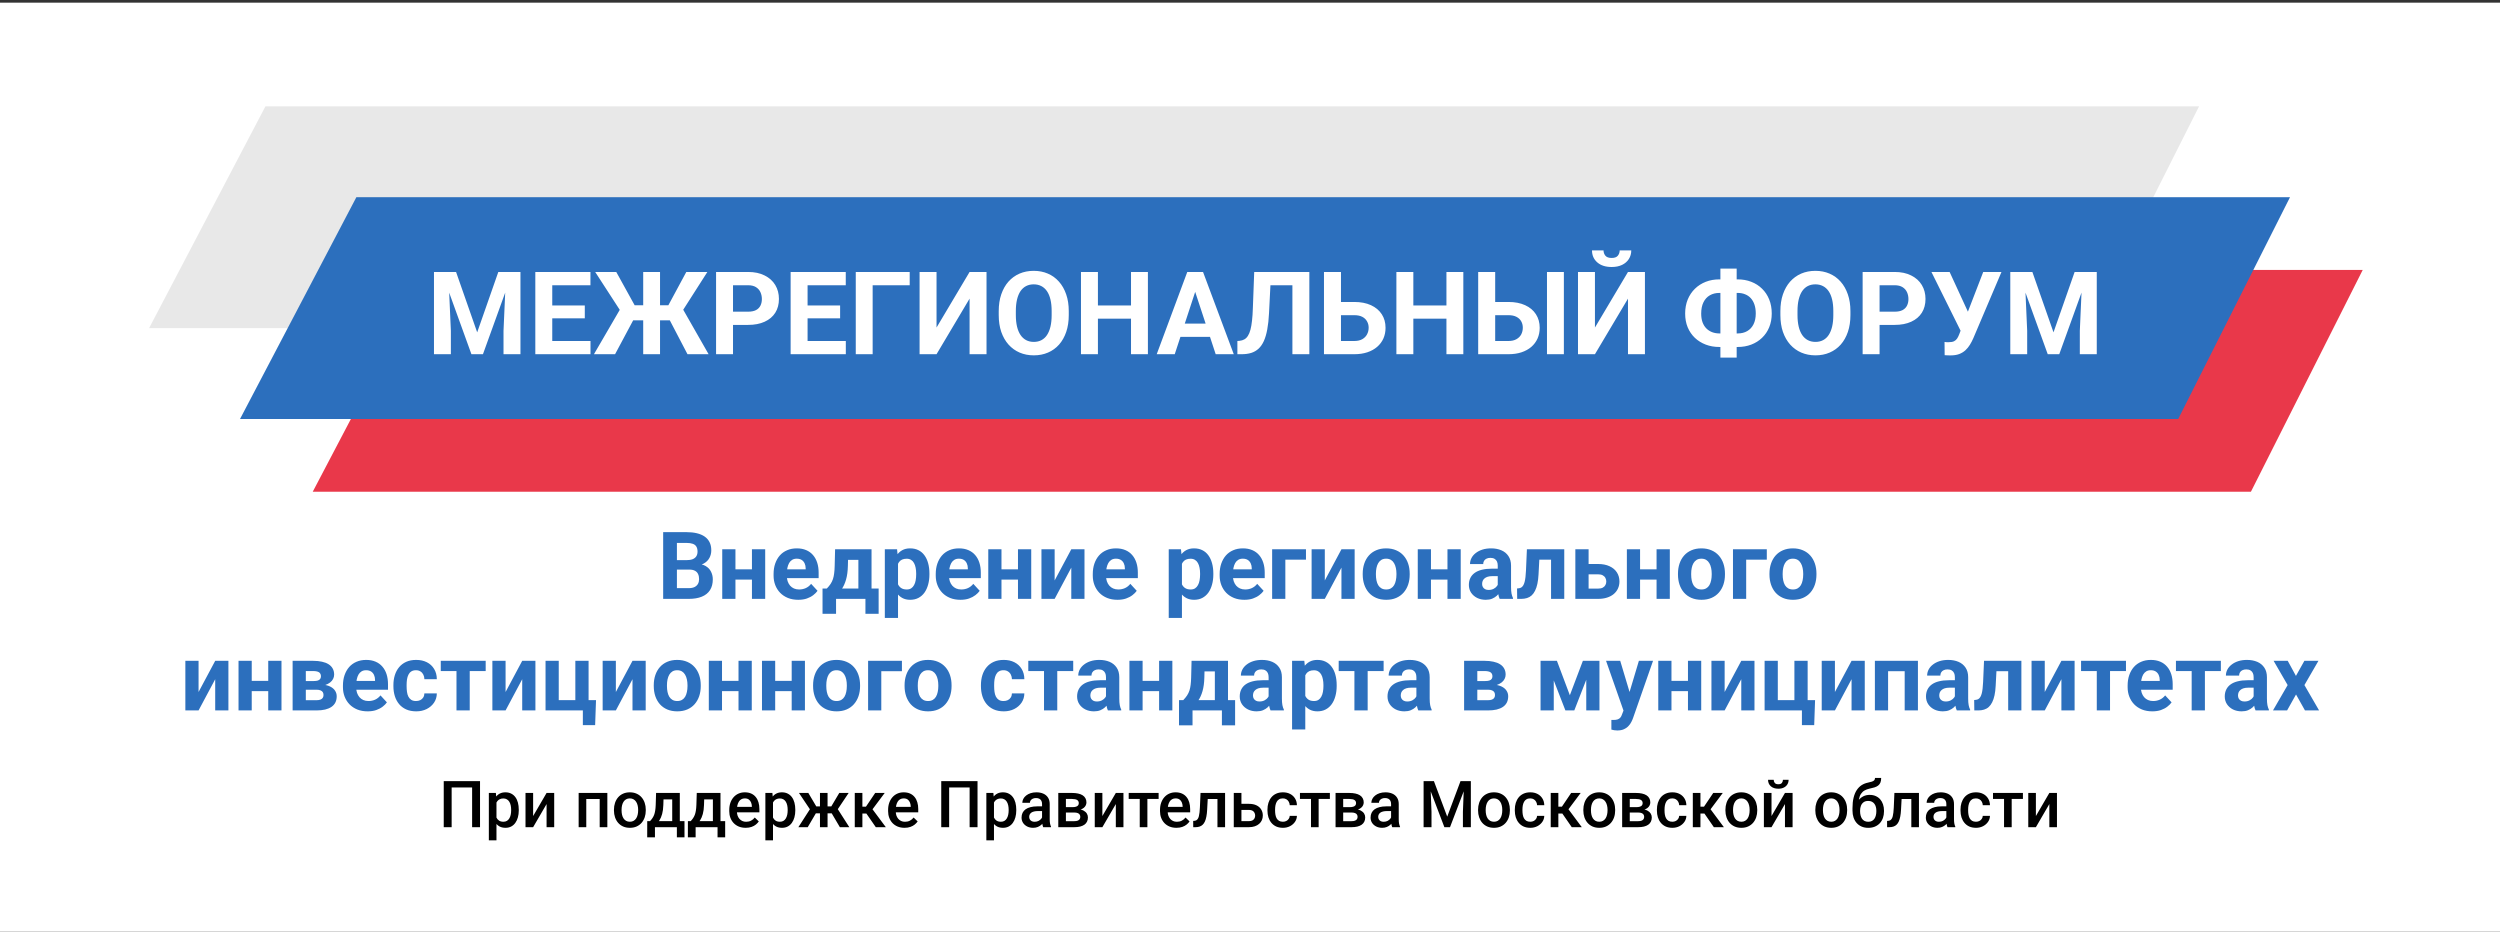 <?xml version="1.0" encoding="UTF-8"?> <svg xmlns="http://www.w3.org/2000/svg" width="381" height="142" viewBox="0 0 381 142" fill="none"><rect x="0" y="0" width="381" height="142" fill="#333333" stroke="none"/><rect width="381" height="141.593" transform="translate(0 0.407)" fill="white"></rect><path d="M65.393 41.139H360.079L343.038 74.944H47.659L65.393 41.139Z" fill="#E9384A"></path><path d="M40.456 16.201H335.142L318.101 50.006H22.722L40.456 16.201Z" fill="#E8E8E8"></path><path d="M54.31 30.055H348.996L331.955 63.86H36.576L54.31 30.055Z" fill="#2C6FBD"></path><path d="M67.317 41.448H69.504L72.723 50.651L75.943 41.448H78.129L73.601 53.982H71.845L67.317 41.448ZM66.138 41.448H68.316L68.712 50.419V53.982H66.138V41.448ZM77.131 41.448H79.317V53.982H76.735V50.419L77.131 41.448ZM89.992 51.968V53.982H83.32V51.968H89.992ZM84.164 41.448V53.982H81.582V41.448H84.164ZM89.123 46.553V48.516H83.32V46.553H89.123ZM89.983 41.448V43.471H83.32V41.448H89.983ZM95.484 48.817L90.707 41.448H93.918L96.724 46.527H98.902L98.566 48.817H95.484ZM96.707 48.421L93.737 53.982H90.517L94.623 46.923L96.707 48.421ZM100.589 41.448V53.982H98.024V41.448H100.589ZM107.803 41.448L103.094 48.817H100.03L99.694 46.527H101.855L104.592 41.448H107.803ZM104.773 53.982L101.872 48.421L103.964 46.923L107.992 53.982H104.773ZM114.01 49.515H110.816V47.5H114.01C114.503 47.5 114.905 47.42 115.215 47.259C115.525 47.093 115.752 46.863 115.895 46.571C116.039 46.278 116.11 45.948 116.11 45.581C116.11 45.208 116.039 44.86 115.895 44.539C115.752 44.218 115.525 43.959 115.215 43.764C114.905 43.569 114.503 43.471 114.01 43.471H111.711V53.982H109.129V41.448H114.01C114.991 41.448 115.832 41.626 116.532 41.982C117.238 42.332 117.777 42.817 118.151 43.437C118.524 44.057 118.71 44.766 118.71 45.563C118.71 46.373 118.524 47.073 118.151 47.664C117.777 48.255 117.238 48.711 116.532 49.032C115.832 49.354 114.991 49.515 114.01 49.515ZM128.903 51.968V53.982H122.231V51.968H128.903ZM123.075 41.448V53.982H120.492V41.448H123.075ZM128.033 46.553V48.516H122.231V46.553H128.033ZM128.894 41.448V43.471H122.231V41.448H128.894ZM138.639 41.448V43.471H132.992V53.982H130.418V41.448H138.639ZM142.728 49.919L147.764 41.448H150.346V53.982H147.764V45.512L142.728 53.982H140.145V41.448H142.728V49.919ZM162.88 47.423V48.017C162.88 48.969 162.751 49.825 162.493 50.582C162.235 51.34 161.87 51.985 161.4 52.519C160.929 53.047 160.367 53.452 159.713 53.733C159.064 54.014 158.344 54.155 157.552 54.155C156.766 54.155 156.045 54.014 155.391 53.733C154.743 53.452 154.18 53.047 153.704 52.519C153.227 51.985 152.857 51.34 152.593 50.582C152.335 49.825 152.206 48.969 152.206 48.017V47.423C152.206 46.464 152.335 45.609 152.593 44.857C152.852 44.1 153.216 43.454 153.687 42.92C154.163 42.387 154.725 41.979 155.374 41.698C156.028 41.417 156.748 41.276 157.535 41.276C158.327 41.276 159.047 41.417 159.695 41.698C160.35 41.979 160.912 42.387 161.383 42.92C161.859 43.454 162.226 44.1 162.485 44.857C162.749 45.609 162.88 46.464 162.88 47.423ZM160.272 48.017V47.406C160.272 46.74 160.212 46.154 160.091 45.649C159.971 45.144 159.793 44.72 159.558 44.375C159.322 44.031 159.035 43.773 158.697 43.6C158.358 43.423 157.971 43.334 157.535 43.334C157.098 43.334 156.711 43.423 156.372 43.6C156.04 43.773 155.755 44.031 155.52 44.375C155.291 44.72 155.116 45.144 154.995 45.649C154.875 46.154 154.814 46.74 154.814 47.406V48.017C154.814 48.677 154.875 49.262 154.995 49.773C155.116 50.278 155.294 50.705 155.529 51.056C155.764 51.4 156.051 51.661 156.39 51.839C156.728 52.017 157.116 52.106 157.552 52.106C157.988 52.106 158.375 52.017 158.714 51.839C159.053 51.661 159.337 51.4 159.566 51.056C159.796 50.705 159.971 50.278 160.091 49.773C160.212 49.262 160.272 48.677 160.272 48.017ZM173.099 46.553V48.568H166.556V46.553H173.099ZM167.323 41.448V53.982H164.74V41.448H167.323ZM174.941 41.448V53.982H172.367V41.448H174.941ZM182.439 43.592L179.03 53.982H176.284L180.941 41.448H182.689L182.439 43.592ZM185.271 53.982L181.854 43.592L181.578 41.448H183.343L188.026 53.982H185.271ZM185.116 49.317V51.34H178.496V49.317H185.116ZM197.702 41.448V43.471H191.469V41.448H197.702ZM199.544 41.448V53.982H196.962V41.448H199.544ZM191.142 41.448H193.716L193.398 47.741C193.352 48.682 193.263 49.5 193.131 50.195C193.005 50.889 192.832 51.48 192.614 51.968C192.396 52.45 192.127 52.84 191.805 53.139C191.49 53.431 191.117 53.647 190.686 53.784C190.256 53.916 189.765 53.982 189.214 53.982H188.577V51.968L188.904 51.942C189.185 51.913 189.432 51.839 189.644 51.718C189.857 51.598 190.038 51.417 190.187 51.176C190.342 50.935 190.468 50.628 190.566 50.255C190.669 49.876 190.749 49.414 190.807 48.869C190.87 48.324 190.913 47.687 190.936 46.958L191.142 41.448ZM203.461 46.02H206.388C207.375 46.02 208.225 46.183 208.936 46.51C209.648 46.837 210.196 47.297 210.58 47.888C210.965 48.479 211.157 49.167 211.157 49.954C211.157 50.55 211.048 51.096 210.83 51.589C210.612 52.077 210.293 52.502 209.875 52.863C209.461 53.219 208.962 53.495 208.377 53.69C207.791 53.885 207.128 53.982 206.388 53.982H201.774V41.448H204.365V51.968H206.388C206.882 51.968 207.289 51.876 207.61 51.693C207.932 51.509 208.173 51.265 208.334 50.961C208.5 50.651 208.583 50.309 208.583 49.936C208.583 49.581 208.5 49.259 208.334 48.972C208.173 48.68 207.932 48.45 207.61 48.284C207.289 48.117 206.882 48.034 206.388 48.034H203.461V46.02ZM221.169 46.553V48.568H214.626V46.553H221.169ZM215.393 41.448V53.982H212.81V41.448H215.393ZM223.011 41.448V53.982H220.437V41.448H223.011ZM226.962 46.02H229.889C230.871 46.02 231.717 46.183 232.429 46.51C233.146 46.837 233.694 47.297 234.073 47.888C234.458 48.479 234.65 49.167 234.65 49.954C234.65 50.55 234.541 51.096 234.323 51.589C234.105 52.077 233.789 52.502 233.376 52.863C232.963 53.219 232.463 53.495 231.878 53.69C231.293 53.885 230.63 53.982 229.889 53.982H225.275V41.448H227.866V51.968H229.889C230.377 51.968 230.782 51.876 231.103 51.693C231.43 51.509 231.674 51.265 231.835 50.961C231.996 50.651 232.076 50.309 232.076 49.936C232.076 49.581 231.996 49.259 231.835 48.972C231.674 48.68 231.43 48.45 231.103 48.284C230.782 48.117 230.377 48.034 229.889 48.034H226.962V46.02ZM238.334 41.448V53.982H235.76V41.448H238.334ZM243.069 49.919L248.105 41.448H250.688V53.982H248.105V45.512L243.069 53.982H240.486V41.448H243.069V49.919ZM246.84 38.16H248.604C248.604 38.654 248.481 39.093 248.234 39.477C247.993 39.856 247.649 40.154 247.201 40.372C246.753 40.585 246.226 40.691 245.617 40.691C244.693 40.691 243.961 40.456 243.422 39.985C242.888 39.514 242.621 38.906 242.621 38.16H244.378C244.378 38.458 244.469 38.725 244.653 38.961C244.842 39.196 245.164 39.313 245.617 39.313C246.065 39.313 246.38 39.196 246.564 38.961C246.748 38.725 246.84 38.458 246.84 38.16ZM262.034 42.576H264.823C265.569 42.576 266.258 42.7 266.889 42.946C267.52 43.187 268.068 43.537 268.533 43.996C269.004 44.45 269.368 44.998 269.626 45.641C269.885 46.278 270.014 46.989 270.014 47.776C270.014 48.545 269.885 49.245 269.626 49.876C269.368 50.502 269.004 51.038 268.533 51.486C268.068 51.934 267.52 52.278 266.889 52.519C266.258 52.76 265.569 52.88 264.823 52.88H262.034C261.282 52.88 260.59 52.76 259.959 52.519C259.328 52.278 258.777 51.937 258.306 51.495C257.836 51.047 257.468 50.51 257.204 49.885C256.946 49.259 256.817 48.562 256.817 47.793C256.817 47.007 256.946 46.295 257.204 45.658C257.468 45.015 257.836 44.464 258.306 44.005C258.777 43.546 259.328 43.193 259.959 42.946C260.59 42.7 261.282 42.576 262.034 42.576ZM262.034 44.642C261.483 44.642 260.998 44.763 260.579 45.004C260.16 45.245 259.836 45.601 259.606 46.071C259.377 46.536 259.262 47.11 259.262 47.793C259.262 48.286 259.328 48.723 259.46 49.101C259.597 49.474 259.79 49.787 260.036 50.04C260.283 50.292 260.576 50.484 260.915 50.617C261.253 50.748 261.626 50.815 262.034 50.815H264.84C265.385 50.815 265.862 50.697 266.269 50.462C266.682 50.226 267.004 49.882 267.233 49.428C267.463 48.975 267.578 48.424 267.578 47.776C267.578 47.265 267.512 46.814 267.38 46.424C267.248 46.034 267.061 45.707 266.82 45.443C266.579 45.179 266.289 44.981 265.951 44.849C265.618 44.711 265.248 44.642 264.84 44.642H262.034ZM264.668 40.932V54.499H262.189V40.932H264.668ZM282.005 47.423V48.017C282.005 48.969 281.876 49.825 281.618 50.582C281.36 51.34 280.995 51.985 280.525 52.519C280.054 53.047 279.492 53.452 278.838 53.733C278.189 54.014 277.469 54.155 276.677 54.155C275.891 54.155 275.17 54.014 274.516 53.733C273.868 53.452 273.305 53.047 272.829 52.519C272.352 51.985 271.982 51.34 271.718 50.582C271.46 49.825 271.331 48.969 271.331 48.017V47.423C271.331 46.464 271.46 45.609 271.718 44.857C271.977 44.1 272.341 43.454 272.812 42.92C273.288 42.387 273.85 41.979 274.499 41.698C275.153 41.417 275.873 41.276 276.66 41.276C277.452 41.276 278.172 41.417 278.82 41.698C279.475 41.979 280.037 42.387 280.508 42.92C280.984 43.454 281.351 44.1 281.609 44.857C281.873 45.609 282.005 46.464 282.005 47.423ZM279.397 48.017V47.406C279.397 46.74 279.337 46.154 279.216 45.649C279.096 45.144 278.918 44.72 278.683 44.375C278.447 44.031 278.16 43.773 277.822 43.6C277.483 43.423 277.096 43.334 276.66 43.334C276.223 43.334 275.836 43.423 275.497 43.6C275.165 43.773 274.88 44.031 274.645 44.375C274.416 44.72 274.241 45.144 274.12 45.649C274 46.154 273.939 46.74 273.939 47.406V48.017C273.939 48.677 274 49.262 274.12 49.773C274.241 50.278 274.418 50.705 274.654 51.056C274.889 51.4 275.176 51.661 275.515 51.839C275.853 52.017 276.241 52.106 276.677 52.106C277.113 52.106 277.5 52.017 277.839 51.839C278.178 51.661 278.462 51.4 278.691 51.056C278.921 50.705 279.096 50.278 279.216 49.773C279.337 49.262 279.397 48.677 279.397 48.017ZM288.746 49.515H285.552V47.5H288.746C289.24 47.5 289.641 47.42 289.951 47.259C290.261 47.093 290.488 46.863 290.631 46.571C290.775 46.278 290.846 45.948 290.846 45.581C290.846 45.208 290.775 44.86 290.631 44.539C290.488 44.218 290.261 43.959 289.951 43.764C289.641 43.569 289.24 43.471 288.746 43.471H286.447V53.982H283.865V41.448H288.746C289.727 41.448 290.568 41.626 291.268 41.982C291.974 42.332 292.514 42.817 292.887 43.437C293.26 44.057 293.446 44.766 293.446 45.563C293.446 46.373 293.26 47.073 292.887 47.664C292.514 48.255 291.974 48.711 291.268 49.032C290.568 49.354 289.727 49.515 288.746 49.515ZM299.162 49.437L302.244 41.448H305.025L300.729 51.555C300.58 51.899 300.408 52.229 300.213 52.545C300.023 52.855 299.796 53.133 299.532 53.38C299.268 53.621 298.953 53.813 298.586 53.957C298.218 54.094 297.779 54.163 297.268 54.163C297.142 54.163 296.987 54.16 296.804 54.155C296.62 54.149 296.474 54.14 296.365 54.129L296.347 52.114C296.416 52.132 296.525 52.143 296.674 52.149C296.824 52.149 296.933 52.149 297.002 52.149C297.34 52.149 297.607 52.1 297.802 52.002C297.997 51.905 298.152 51.767 298.267 51.589C298.388 51.406 298.494 51.19 298.586 50.944L299.162 49.437ZM297.122 41.448L299.98 47.655L300.781 50.505L298.861 50.539L294.35 41.448H297.122ZM307.547 41.448H309.734L312.953 50.651L316.173 41.448H318.359L313.831 53.982H312.075L307.547 41.448ZM306.368 41.448H308.546L308.942 50.419V53.982H306.368V41.448ZM317.361 41.448H319.547V53.982H316.965V50.419L317.361 41.448Z" fill="white"></path><path d="M105.047 86.805H102.435L102.421 85.366H104.614C105.001 85.366 105.317 85.317 105.564 85.22C105.811 85.117 105.995 84.971 106.116 84.78C106.242 84.584 106.305 84.347 106.305 84.067C106.305 83.75 106.244 83.494 106.123 83.299C106.007 83.103 105.823 82.961 105.571 82.873C105.324 82.784 105.005 82.74 104.614 82.74H103.161V91.269H101.066V81.098H104.614C105.206 81.098 105.734 81.154 106.2 81.266C106.67 81.378 107.069 81.548 107.394 81.776C107.72 82.004 107.97 82.293 108.142 82.642C108.314 82.987 108.4 83.396 108.4 83.871C108.4 84.291 108.305 84.677 108.114 85.031C107.928 85.385 107.632 85.674 107.227 85.897C106.826 86.121 106.302 86.244 105.655 86.267L105.047 86.805ZM104.957 91.269H101.862L102.679 89.634H104.957C105.324 89.634 105.625 89.576 105.858 89.46C106.091 89.339 106.263 89.176 106.375 88.971C106.486 88.766 106.542 88.531 106.542 88.265C106.542 87.967 106.491 87.709 106.389 87.49C106.291 87.271 106.132 87.103 105.914 86.987C105.695 86.866 105.406 86.805 105.047 86.805H103.029L103.043 85.366H105.557L106.039 85.932C106.659 85.923 107.157 86.032 107.534 86.26C107.916 86.484 108.193 86.775 108.365 87.134C108.542 87.492 108.631 87.876 108.631 88.286C108.631 88.938 108.489 89.488 108.205 89.935C107.921 90.377 107.504 90.71 106.954 90.934C106.41 91.157 105.744 91.269 104.957 91.269ZM115.253 86.763V88.328H111.411V86.763H115.253ZM112.082 83.711V91.269H110.07V83.711H112.082ZM116.615 83.711V91.269H114.596V83.711H116.615ZM121.659 91.409C121.072 91.409 120.546 91.316 120.08 91.129C119.614 90.938 119.219 90.675 118.893 90.34C118.571 90.005 118.324 89.616 118.152 89.173C117.98 88.726 117.894 88.251 117.894 87.748V87.469C117.894 86.896 117.975 86.372 118.138 85.897C118.301 85.422 118.534 85.01 118.837 84.661C119.144 84.311 119.517 84.044 119.954 83.858C120.392 83.666 120.886 83.571 121.435 83.571C121.971 83.571 122.446 83.66 122.86 83.837C123.275 84.013 123.622 84.265 123.901 84.591C124.185 84.917 124.399 85.308 124.544 85.764C124.688 86.216 124.76 86.719 124.76 87.273V88.112H118.753V86.77H122.783V86.617C122.783 86.337 122.732 86.088 122.63 85.869C122.532 85.646 122.383 85.469 122.183 85.338C121.982 85.208 121.726 85.143 121.414 85.143C121.149 85.143 120.921 85.201 120.73 85.317C120.539 85.434 120.383 85.597 120.262 85.806C120.145 86.016 120.057 86.263 119.996 86.547C119.94 86.826 119.912 87.134 119.912 87.469V87.748C119.912 88.051 119.954 88.331 120.038 88.587C120.127 88.843 120.25 89.064 120.408 89.25C120.571 89.436 120.767 89.581 120.995 89.683C121.228 89.786 121.491 89.837 121.785 89.837C122.148 89.837 122.485 89.767 122.797 89.627C123.114 89.483 123.387 89.266 123.615 88.978L124.593 90.04C124.434 90.268 124.218 90.487 123.943 90.696C123.673 90.906 123.347 91.078 122.965 91.213C122.583 91.344 122.148 91.409 121.659 91.409ZM127.268 83.711H129.28L129.217 86.24C129.198 87.05 129.105 87.746 128.938 88.328C128.77 88.91 128.546 89.399 128.267 89.795C127.988 90.191 127.669 90.508 127.31 90.745C126.956 90.978 126.584 91.153 126.192 91.269H125.815L125.794 89.718L126.004 89.697C126.241 89.451 126.437 89.211 126.591 88.978C126.744 88.74 126.863 88.491 126.947 88.23C127.031 87.97 127.091 87.678 127.128 87.357C127.17 87.036 127.196 86.663 127.205 86.24L127.268 83.711ZM127.813 83.711H132.822V91.269H130.817V85.324H127.813V83.711ZM125.354 89.697H133.904V93.539H131.892V91.269H127.415V93.539H125.354V89.697ZM136.859 85.164V94.175H134.847V83.711H136.712L136.859 85.164ZM141.644 87.406V87.553C141.644 88.102 141.579 88.612 141.449 89.083C141.323 89.553 141.137 89.963 140.89 90.312C140.643 90.657 140.336 90.927 139.968 91.122C139.604 91.313 139.185 91.409 138.71 91.409C138.249 91.409 137.849 91.316 137.509 91.129C137.169 90.943 136.882 90.682 136.65 90.347C136.421 90.007 136.237 89.614 136.098 89.166C135.958 88.719 135.851 88.24 135.776 87.727V87.343C135.851 86.794 135.958 86.291 136.098 85.834C136.237 85.373 136.421 84.975 136.65 84.64C136.882 84.3 137.166 84.037 137.502 83.85C137.842 83.664 138.24 83.571 138.696 83.571C139.176 83.571 139.597 83.662 139.961 83.844C140.329 84.025 140.636 84.286 140.883 84.626C141.134 84.966 141.323 85.371 141.449 85.841C141.579 86.312 141.644 86.833 141.644 87.406ZM139.625 87.553V87.406C139.625 87.085 139.597 86.789 139.542 86.519C139.49 86.244 139.406 86.004 139.29 85.799C139.178 85.594 139.029 85.436 138.843 85.324C138.661 85.208 138.44 85.15 138.179 85.15C137.905 85.15 137.669 85.194 137.474 85.282C137.283 85.371 137.127 85.499 137.006 85.667C136.885 85.834 136.794 86.035 136.733 86.267C136.673 86.5 136.636 86.763 136.622 87.057V88.028C136.645 88.372 136.71 88.682 136.817 88.957C136.924 89.227 137.09 89.441 137.313 89.6C137.537 89.758 137.83 89.837 138.193 89.837C138.459 89.837 138.682 89.779 138.864 89.662C139.046 89.541 139.192 89.376 139.304 89.166C139.42 88.957 139.502 88.715 139.549 88.44C139.6 88.165 139.625 87.87 139.625 87.553ZM146.373 91.409C145.787 91.409 145.26 91.316 144.795 91.129C144.329 90.938 143.933 90.675 143.607 90.34C143.286 90.005 143.039 89.616 142.867 89.173C142.694 88.726 142.608 88.251 142.608 87.748V87.469C142.608 86.896 142.69 86.372 142.853 85.897C143.016 85.422 143.248 85.01 143.551 84.661C143.859 84.311 144.231 84.044 144.669 83.858C145.107 83.666 145.6 83.571 146.15 83.571C146.685 83.571 147.16 83.66 147.575 83.837C147.989 84.013 148.336 84.265 148.616 84.591C148.9 84.917 149.114 85.308 149.258 85.764C149.403 86.216 149.475 86.719 149.475 87.273V88.112H143.467V86.77H147.498V86.617C147.498 86.337 147.447 86.088 147.344 85.869C147.246 85.646 147.097 85.469 146.897 85.338C146.697 85.208 146.441 85.143 146.129 85.143C145.863 85.143 145.635 85.201 145.444 85.317C145.253 85.434 145.097 85.597 144.976 85.806C144.86 86.016 144.771 86.263 144.711 86.547C144.655 86.826 144.627 87.134 144.627 87.469V87.748C144.627 88.051 144.669 88.331 144.753 88.587C144.841 88.843 144.965 89.064 145.123 89.25C145.286 89.436 145.482 89.581 145.71 89.683C145.943 89.786 146.206 89.837 146.499 89.837C146.862 89.837 147.2 89.767 147.512 89.627C147.829 89.483 148.101 89.266 148.329 88.978L149.307 90.04C149.149 90.268 148.932 90.487 148.658 90.696C148.387 90.906 148.061 91.078 147.68 91.213C147.298 91.344 146.862 91.409 146.373 91.409ZM155.797 86.763V88.328H151.955V86.763H155.797ZM152.625 83.711V91.269H150.613V83.711H152.625ZM157.159 83.711V91.269H155.14V83.711H157.159ZM160.728 88.461L163.264 83.711H165.276V91.269H163.264V86.512L160.728 91.269H158.717V83.711H160.728V88.461ZM170.305 91.409C169.719 91.409 169.192 91.316 168.727 91.129C168.261 90.938 167.865 90.675 167.539 90.34C167.218 90.005 166.971 89.616 166.799 89.173C166.626 88.726 166.54 88.251 166.54 87.748V87.469C166.54 86.896 166.622 86.372 166.785 85.897C166.948 85.422 167.181 85.01 167.483 84.661C167.791 84.311 168.163 84.044 168.601 83.858C169.039 83.666 169.532 83.571 170.082 83.571C170.617 83.571 171.092 83.66 171.507 83.837C171.921 84.013 172.268 84.265 172.548 84.591C172.832 84.917 173.046 85.308 173.19 85.764C173.335 86.216 173.407 86.719 173.407 87.273V88.112H167.4V86.77H171.43V86.617C171.43 86.337 171.379 86.088 171.276 85.869C171.179 85.646 171.03 85.469 170.829 85.338C170.629 85.208 170.373 85.143 170.061 85.143C169.796 85.143 169.567 85.201 169.376 85.317C169.185 85.434 169.029 85.597 168.908 85.806C168.792 86.016 168.703 86.263 168.643 86.547C168.587 86.826 168.559 87.134 168.559 87.469V87.748C168.559 88.051 168.601 88.331 168.685 88.587C168.773 88.843 168.897 89.064 169.055 89.25C169.218 89.436 169.414 89.581 169.642 89.683C169.875 89.786 170.138 89.837 170.431 89.837C170.794 89.837 171.132 89.767 171.444 89.627C171.761 89.483 172.033 89.266 172.261 88.978L173.239 90.04C173.081 90.268 172.864 90.487 172.59 90.696C172.32 90.906 171.994 91.078 171.612 91.213C171.23 91.344 170.794 91.409 170.305 91.409ZM180.127 85.164V94.175H178.115V83.711H179.98L180.127 85.164ZM184.912 87.406V87.553C184.912 88.102 184.847 88.612 184.716 89.083C184.591 89.553 184.404 89.963 184.158 90.312C183.911 90.657 183.603 90.927 183.236 91.122C182.872 91.313 182.453 91.409 181.978 91.409C181.517 91.409 181.117 91.316 180.777 91.129C180.437 90.943 180.15 90.682 179.917 90.347C179.689 90.007 179.505 89.614 179.366 89.166C179.226 88.719 179.119 88.24 179.044 87.727V87.343C179.119 86.794 179.226 86.291 179.366 85.834C179.505 85.373 179.689 84.975 179.917 84.64C180.15 84.3 180.434 84.037 180.77 83.85C181.11 83.664 181.508 83.571 181.964 83.571C182.444 83.571 182.865 83.662 183.229 83.844C183.596 84.025 183.904 84.286 184.151 84.626C184.402 84.966 184.591 85.371 184.716 85.841C184.847 86.312 184.912 86.833 184.912 87.406ZM182.893 87.553V87.406C182.893 87.085 182.865 86.789 182.809 86.519C182.758 86.244 182.674 86.004 182.558 85.799C182.446 85.594 182.297 85.436 182.111 85.324C181.929 85.208 181.708 85.15 181.447 85.15C181.172 85.15 180.937 85.194 180.742 85.282C180.551 85.371 180.395 85.499 180.274 85.667C180.153 85.834 180.062 86.035 180.001 86.267C179.941 86.5 179.903 86.763 179.889 87.057V88.028C179.913 88.372 179.978 88.682 180.085 88.957C180.192 89.227 180.358 89.441 180.581 89.6C180.805 89.758 181.098 89.837 181.461 89.837C181.727 89.837 181.95 89.779 182.132 89.662C182.313 89.541 182.46 89.376 182.572 89.166C182.688 88.957 182.77 88.715 182.816 88.44C182.868 88.165 182.893 87.87 182.893 87.553ZM189.641 91.409C189.054 91.409 188.528 91.316 188.062 91.129C187.597 90.938 187.201 90.675 186.875 90.34C186.554 90.005 186.307 89.616 186.134 89.173C185.962 88.726 185.876 88.251 185.876 87.748V87.469C185.876 86.896 185.958 86.372 186.121 85.897C186.284 85.422 186.516 85.01 186.819 84.661C187.126 84.311 187.499 84.044 187.937 83.858C188.374 83.666 188.868 83.571 189.418 83.571C189.953 83.571 190.428 83.66 190.843 83.837C191.257 84.013 191.604 84.265 191.884 84.591C192.168 84.917 192.382 85.308 192.526 85.764C192.671 86.216 192.743 86.719 192.743 87.273V88.112H186.735V86.77H190.766V86.617C190.766 86.337 190.715 86.088 190.612 85.869C190.514 85.646 190.365 85.469 190.165 85.338C189.965 85.208 189.709 85.143 189.397 85.143C189.131 85.143 188.903 85.201 188.712 85.317C188.521 85.434 188.365 85.597 188.244 85.806C188.128 86.016 188.039 86.263 187.979 86.547C187.923 86.826 187.895 87.134 187.895 87.469V87.748C187.895 88.051 187.937 88.331 188.021 88.587C188.109 88.843 188.232 89.064 188.391 89.25C188.554 89.436 188.749 89.581 188.978 89.683C189.21 89.786 189.474 89.837 189.767 89.837C190.13 89.837 190.468 89.767 190.78 89.627C191.096 89.483 191.369 89.266 191.597 88.978L192.575 90.04C192.417 90.268 192.2 90.487 191.925 90.696C191.655 90.906 191.329 91.078 190.947 91.213C190.566 91.344 190.13 91.409 189.641 91.409ZM199.03 83.711V85.29H195.886V91.269H193.874V83.711H199.03ZM201.901 88.461L204.436 83.711H206.448V91.269H204.436V86.512L201.901 91.269H199.889V83.711H201.901V88.461ZM207.678 87.567V87.42C207.678 86.866 207.757 86.356 207.915 85.89C208.073 85.42 208.304 85.012 208.607 84.668C208.909 84.323 209.282 84.055 209.724 83.865C210.167 83.669 210.674 83.571 211.247 83.571C211.82 83.571 212.33 83.669 212.777 83.865C213.224 84.055 213.599 84.323 213.902 84.668C214.209 85.012 214.442 85.42 214.6 85.89C214.759 86.356 214.838 86.866 214.838 87.42V87.567C214.838 88.116 214.759 88.626 214.6 89.097C214.442 89.562 214.209 89.97 213.902 90.319C213.599 90.664 213.226 90.931 212.784 91.122C212.342 91.313 211.834 91.409 211.261 91.409C210.688 91.409 210.178 91.313 209.731 91.122C209.289 90.931 208.914 90.664 208.607 90.319C208.304 89.97 208.073 89.562 207.915 89.097C207.757 88.626 207.678 88.116 207.678 87.567ZM209.689 87.42V87.567C209.689 87.883 209.717 88.179 209.773 88.454C209.829 88.729 209.918 88.971 210.039 89.18C210.164 89.385 210.327 89.546 210.528 89.662C210.728 89.779 210.972 89.837 211.261 89.837C211.541 89.837 211.78 89.779 211.981 89.662C212.181 89.546 212.342 89.385 212.463 89.18C212.584 88.971 212.672 88.729 212.728 88.454C212.789 88.179 212.819 87.883 212.819 87.567V87.42C212.819 87.113 212.789 86.824 212.728 86.554C212.672 86.279 212.581 86.037 212.456 85.827C212.335 85.613 212.174 85.445 211.974 85.324C211.773 85.203 211.531 85.143 211.247 85.143C210.963 85.143 210.721 85.203 210.521 85.324C210.325 85.445 210.164 85.613 210.039 85.827C209.918 86.037 209.829 86.279 209.773 86.554C209.717 86.824 209.689 87.113 209.689 87.42ZM221.25 86.763V88.328H217.408V86.763H221.25ZM218.079 83.711V91.269H216.067V83.711H218.079ZM222.613 83.711V91.269H220.594V83.711H222.613ZM228.257 89.565V86.198C228.257 85.955 228.217 85.748 228.138 85.576C228.059 85.399 227.935 85.262 227.768 85.164C227.605 85.066 227.393 85.017 227.132 85.017C226.909 85.017 226.715 85.057 226.552 85.136C226.389 85.21 226.264 85.32 226.175 85.464C226.087 85.604 226.042 85.769 226.042 85.96H224.031C224.031 85.639 224.105 85.334 224.254 85.045C224.403 84.756 224.62 84.502 224.904 84.284C225.188 84.06 225.525 83.885 225.917 83.76C226.312 83.634 226.755 83.571 227.244 83.571C227.831 83.571 228.352 83.669 228.809 83.865C229.265 84.06 229.624 84.353 229.884 84.745C230.15 85.136 230.283 85.625 230.283 86.212V89.446C230.283 89.86 230.308 90.2 230.359 90.466C230.411 90.727 230.485 90.955 230.583 91.15V91.269H228.55C228.452 91.064 228.378 90.808 228.327 90.501C228.28 90.189 228.257 89.877 228.257 89.565ZM228.522 86.666L228.536 87.804H227.412C227.146 87.804 226.916 87.835 226.72 87.895C226.524 87.956 226.364 88.042 226.238 88.153C226.112 88.261 226.019 88.386 225.959 88.531C225.903 88.675 225.875 88.833 225.875 89.006C225.875 89.178 225.914 89.334 225.993 89.474C226.073 89.609 226.187 89.716 226.336 89.795C226.485 89.87 226.659 89.907 226.86 89.907C227.162 89.907 227.426 89.846 227.649 89.725C227.873 89.604 228.045 89.455 228.166 89.278C228.292 89.101 228.357 88.934 228.362 88.775L228.892 89.627C228.818 89.818 228.715 90.016 228.585 90.221C228.459 90.426 228.299 90.619 228.103 90.801C227.907 90.978 227.672 91.125 227.398 91.241C227.123 91.353 226.797 91.409 226.42 91.409C225.94 91.409 225.505 91.313 225.113 91.122C224.727 90.927 224.419 90.659 224.191 90.319C223.968 89.974 223.856 89.583 223.856 89.145C223.856 88.75 223.93 88.398 224.079 88.091C224.228 87.783 224.447 87.525 224.736 87.315C225.029 87.101 225.395 86.94 225.833 86.833C226.271 86.722 226.778 86.666 227.356 86.666H228.522ZM236.919 83.711V85.29H233.202V83.711H236.919ZM238.393 83.711V91.269H236.381V83.711H238.393ZM232.7 83.711H234.676L234.474 87.525C234.446 88.07 234.388 88.549 234.299 88.964C234.211 89.378 234.092 89.732 233.943 90.026C233.799 90.319 233.624 90.559 233.419 90.745C233.219 90.927 232.984 91.059 232.714 91.143C232.448 91.227 232.155 91.269 231.833 91.269H231.219L231.198 89.683L231.456 89.655C231.605 89.641 231.736 89.6 231.847 89.53C231.964 89.455 232.062 89.35 232.141 89.215C232.225 89.076 232.294 88.901 232.35 88.691C232.406 88.477 232.45 88.226 232.483 87.937C232.52 87.648 232.546 87.315 232.56 86.938L232.7 83.711ZM241.341 85.953H243.534C244.223 85.953 244.81 86.067 245.294 86.295C245.783 86.519 246.156 86.831 246.412 87.231C246.673 87.632 246.803 88.095 246.803 88.622C246.803 89.003 246.729 89.357 246.58 89.683C246.435 90.005 246.223 90.284 245.944 90.522C245.665 90.759 245.322 90.943 244.917 91.073C244.512 91.204 244.051 91.269 243.534 91.269H240.083V83.711H242.102V89.704H243.534C243.837 89.704 244.079 89.655 244.26 89.558C244.447 89.455 244.582 89.322 244.666 89.159C244.754 88.996 244.798 88.82 244.798 88.629C244.798 88.428 244.754 88.247 244.666 88.084C244.582 87.916 244.447 87.781 244.26 87.678C244.079 87.576 243.837 87.525 243.534 87.525H241.341V85.953ZM253.118 86.763V88.328H249.276V86.763H253.118ZM249.947 83.711V91.269H247.935V83.711H249.947ZM254.48 83.711V91.269H252.461V83.711H254.48ZM255.724 87.567V87.42C255.724 86.866 255.803 86.356 255.961 85.89C256.119 85.42 256.35 85.012 256.653 84.668C256.955 84.323 257.328 84.055 257.77 83.865C258.213 83.669 258.72 83.571 259.293 83.571C259.866 83.571 260.376 83.669 260.823 83.865C261.27 84.055 261.645 84.323 261.948 84.668C262.255 85.012 262.488 85.42 262.646 85.89C262.804 86.356 262.884 86.866 262.884 87.42V87.567C262.884 88.116 262.804 88.626 262.646 89.097C262.488 89.562 262.255 89.97 261.948 90.319C261.645 90.664 261.272 90.931 260.83 91.122C260.388 91.313 259.88 91.409 259.307 91.409C258.734 91.409 258.224 91.313 257.777 91.122C257.335 90.931 256.96 90.664 256.653 90.319C256.35 89.97 256.119 89.562 255.961 89.097C255.803 88.626 255.724 88.116 255.724 87.567ZM257.735 87.42V87.567C257.735 87.883 257.763 88.179 257.819 88.454C257.875 88.729 257.964 88.971 258.085 89.18C258.21 89.385 258.373 89.546 258.574 89.662C258.774 89.779 259.018 89.837 259.307 89.837C259.587 89.837 259.826 89.779 260.027 89.662C260.227 89.546 260.388 89.385 260.509 89.18C260.63 88.971 260.718 88.729 260.774 88.454C260.835 88.179 260.865 87.883 260.865 87.567V87.42C260.865 87.113 260.835 86.824 260.774 86.554C260.718 86.279 260.627 86.037 260.502 85.827C260.381 85.613 260.22 85.445 260.02 85.324C259.819 85.203 259.577 85.143 259.293 85.143C259.009 85.143 258.767 85.203 258.567 85.324C258.371 85.445 258.21 85.613 258.085 85.827C257.964 86.037 257.875 86.279 257.819 86.554C257.763 86.824 257.735 87.113 257.735 87.42ZM269.261 83.711V85.29H266.118V91.269H264.106V83.711H269.261ZM269.667 87.567V87.42C269.667 86.866 269.746 86.356 269.904 85.89C270.062 85.42 270.293 85.012 270.596 84.668C270.898 84.323 271.271 84.055 271.713 83.865C272.156 83.669 272.663 83.571 273.236 83.571C273.809 83.571 274.319 83.669 274.766 83.865C275.213 84.055 275.588 84.323 275.891 84.668C276.198 85.012 276.431 85.42 276.589 85.89C276.747 86.356 276.827 86.866 276.827 87.42V87.567C276.827 88.116 276.747 88.626 276.589 89.097C276.431 89.562 276.198 89.97 275.891 90.319C275.588 90.664 275.215 90.931 274.773 91.122C274.33 91.313 273.823 91.409 273.25 91.409C272.677 91.409 272.167 91.313 271.72 91.122C271.278 90.931 270.903 90.664 270.596 90.319C270.293 89.97 270.062 89.562 269.904 89.097C269.746 88.626 269.667 88.116 269.667 87.567ZM271.678 87.42V87.567C271.678 87.883 271.706 88.179 271.762 88.454C271.818 88.729 271.907 88.971 272.028 89.18C272.153 89.385 272.316 89.546 272.517 89.662C272.717 89.779 272.961 89.837 273.25 89.837C273.529 89.837 273.769 89.779 273.97 89.662C274.17 89.546 274.33 89.385 274.452 89.18C274.573 88.971 274.661 88.729 274.717 88.454C274.778 88.179 274.808 87.883 274.808 87.567V87.42C274.808 87.113 274.778 86.824 274.717 86.554C274.661 86.279 274.57 86.037 274.445 85.827C274.323 85.613 274.163 85.445 273.963 85.324C273.762 85.203 273.52 85.143 273.236 85.143C272.952 85.143 272.71 85.203 272.51 85.324C272.314 85.445 272.153 85.613 272.028 85.827C271.907 86.037 271.818 86.279 271.762 86.554C271.706 86.824 271.678 87.113 271.678 87.42ZM30.261 105.461L32.797 100.711H34.809V108.269H32.797V103.512L30.261 108.269H28.249V100.711H30.261V105.461ZM41.536 103.763V105.328H37.694V103.763H41.536ZM38.364 100.711V108.269H36.352V100.711H38.364ZM42.898 100.711V108.269H40.879V100.711H42.898ZM48.228 105.112H45.86L45.846 103.791H47.802C48.062 103.791 48.274 103.766 48.437 103.715C48.6 103.659 48.719 103.577 48.794 103.47C48.873 103.358 48.912 103.223 48.912 103.065C48.912 102.925 48.887 102.806 48.836 102.709C48.789 102.606 48.717 102.522 48.619 102.457C48.521 102.392 48.398 102.345 48.249 102.317C48.104 102.285 47.934 102.269 47.739 102.269H46.607V108.269H44.595V100.711H47.739C48.232 100.711 48.675 100.755 49.066 100.844C49.457 100.927 49.79 101.055 50.065 101.228C50.344 101.4 50.556 101.619 50.701 101.884C50.85 102.145 50.924 102.455 50.924 102.813C50.924 103.046 50.871 103.265 50.763 103.47C50.661 103.675 50.507 103.857 50.302 104.015C50.097 104.173 49.844 104.304 49.541 104.406C49.243 104.504 48.898 104.564 48.507 104.588L48.228 105.112ZM48.228 108.269H45.364L46.055 106.711H48.228C48.474 106.711 48.677 106.681 48.836 106.62C48.994 106.56 49.11 106.471 49.185 106.355C49.264 106.234 49.303 106.09 49.303 105.922C49.303 105.759 49.269 105.617 49.199 105.496C49.129 105.375 49.015 105.282 48.856 105.216C48.703 105.147 48.493 105.112 48.228 105.112H46.349L46.363 103.791H48.5L48.989 104.322C49.52 104.355 49.958 104.455 50.302 104.623C50.647 104.79 50.901 105.005 51.064 105.265C51.231 105.521 51.315 105.803 51.315 106.111C51.315 106.469 51.248 106.783 51.113 107.054C50.978 107.324 50.777 107.55 50.512 107.731C50.251 107.908 49.93 108.043 49.548 108.136C49.166 108.225 48.726 108.269 48.228 108.269ZM56.031 108.409C55.444 108.409 54.917 108.316 54.452 108.129C53.986 107.938 53.59 107.675 53.264 107.34C52.943 107.005 52.696 106.616 52.524 106.173C52.352 105.726 52.265 105.251 52.265 104.748V104.469C52.265 103.896 52.347 103.372 52.51 102.897C52.673 102.422 52.906 102.01 53.208 101.661C53.516 101.312 53.888 101.044 54.326 100.857C54.764 100.667 55.257 100.571 55.807 100.571C56.343 100.571 56.818 100.66 57.232 100.837C57.646 101.013 57.993 101.265 58.273 101.591C58.557 101.917 58.771 102.308 58.916 102.765C59.06 103.216 59.132 103.719 59.132 104.273V105.112H53.124V103.77H57.155V103.617C57.155 103.337 57.104 103.088 57.002 102.869C56.904 102.646 56.755 102.469 56.554 102.338C56.354 102.208 56.098 102.143 55.786 102.143C55.52 102.143 55.292 102.201 55.101 102.317C54.91 102.434 54.755 102.597 54.633 102.806C54.517 103.016 54.428 103.263 54.368 103.547C54.312 103.826 54.284 104.134 54.284 104.469V104.748C54.284 105.051 54.326 105.33 54.41 105.587C54.498 105.843 54.622 106.064 54.78 106.25C54.943 106.437 55.139 106.581 55.367 106.683C55.6 106.786 55.863 106.837 56.156 106.837C56.52 106.837 56.857 106.767 57.169 106.627C57.486 106.483 57.758 106.267 57.986 105.978L58.964 107.04C58.806 107.268 58.59 107.487 58.315 107.696C58.045 107.906 57.719 108.078 57.337 108.213C56.955 108.344 56.52 108.409 56.031 108.409ZM63.4 106.837C63.647 106.837 63.866 106.79 64.057 106.697C64.248 106.6 64.397 106.464 64.504 106.292C64.616 106.115 64.674 105.908 64.678 105.67H66.572C66.567 106.201 66.425 106.674 66.145 107.089C65.866 107.498 65.491 107.822 65.021 108.059C64.55 108.292 64.024 108.409 63.442 108.409C62.855 108.409 62.343 108.311 61.905 108.115C61.472 107.92 61.111 107.65 60.822 107.305C60.534 106.956 60.317 106.551 60.173 106.09C60.029 105.624 59.956 105.126 59.956 104.595V104.392C59.956 103.857 60.029 103.358 60.173 102.897C60.317 102.432 60.534 102.026 60.822 101.682C61.111 101.332 61.472 101.06 61.905 100.864C62.338 100.669 62.846 100.571 63.428 100.571C64.047 100.571 64.59 100.69 65.056 100.927C65.526 101.165 65.894 101.505 66.159 101.947C66.43 102.385 66.567 102.904 66.572 103.505H64.678C64.674 103.253 64.62 103.025 64.518 102.82C64.42 102.615 64.276 102.452 64.085 102.331C63.898 102.206 63.668 102.143 63.393 102.143C63.1 102.143 62.86 102.206 62.674 102.331C62.487 102.452 62.343 102.62 62.24 102.834C62.138 103.044 62.066 103.284 62.024 103.554C61.987 103.819 61.968 104.099 61.968 104.392V104.595C61.968 104.888 61.987 105.17 62.024 105.44C62.061 105.71 62.131 105.95 62.234 106.159C62.341 106.369 62.487 106.534 62.674 106.655C62.86 106.776 63.102 106.837 63.4 106.837ZM71.587 100.711V108.269H69.568V100.711H71.587ZM74.018 100.711V102.269H67.172V100.711H74.018ZM77.05 105.461L79.585 100.711H81.597V108.269H79.585V103.512L77.05 108.269H75.038V100.711H77.05V105.461ZM83.141 108.269V100.711H85.153V106.697H87.682V100.711H89.7V108.269H83.141ZM90.832 106.704L90.699 110.511H88.827V108.269H87.982V106.704H90.832ZM93.857 105.461L96.392 100.711H98.404V108.269H96.392V103.512L93.857 108.269H91.845V100.711H93.857V105.461ZM99.634 104.567V104.42C99.634 103.866 99.713 103.356 99.871 102.89C100.03 102.42 100.26 102.012 100.563 101.668C100.865 101.323 101.238 101.055 101.68 100.864C102.123 100.669 102.63 100.571 103.203 100.571C103.776 100.571 104.286 100.669 104.733 100.864C105.18 101.055 105.555 101.323 105.858 101.668C106.165 102.012 106.398 102.42 106.556 102.89C106.715 103.356 106.794 103.866 106.794 104.42V104.567C106.794 105.116 106.715 105.626 106.556 106.097C106.398 106.562 106.165 106.97 105.858 107.319C105.555 107.664 105.182 107.931 104.74 108.122C104.298 108.313 103.79 108.409 103.217 108.409C102.644 108.409 102.134 108.313 101.687 108.122C101.245 107.931 100.87 107.664 100.563 107.319C100.26 106.97 100.03 106.562 99.871 106.097C99.713 105.626 99.634 105.116 99.634 104.567ZM101.645 104.42V104.567C101.645 104.883 101.673 105.179 101.729 105.454C101.785 105.729 101.874 105.971 101.995 106.18C102.12 106.385 102.283 106.546 102.484 106.662C102.684 106.779 102.928 106.837 103.217 106.837C103.497 106.837 103.736 106.779 103.937 106.662C104.137 106.546 104.298 106.385 104.419 106.18C104.54 105.971 104.628 105.729 104.684 105.454C104.745 105.179 104.775 104.883 104.775 104.567V104.42C104.775 104.113 104.745 103.824 104.684 103.554C104.628 103.279 104.537 103.037 104.412 102.827C104.291 102.613 104.13 102.446 103.93 102.324C103.729 102.203 103.487 102.143 103.203 102.143C102.919 102.143 102.677 102.203 102.477 102.324C102.281 102.446 102.12 102.613 101.995 102.827C101.874 103.037 101.785 103.279 101.729 103.554C101.673 103.824 101.645 104.113 101.645 104.42ZM113.206 103.763V105.328H109.364V103.763H113.206ZM110.035 100.711V108.269H108.023V100.711H110.035ZM114.569 100.711V108.269H112.55V100.711H114.569ZM121.31 103.763V105.328H117.468V103.763H121.31ZM118.138 100.711V108.269H116.126V100.711H118.138ZM122.672 100.711V108.269H120.653V100.711H122.672ZM123.915 104.567V104.42C123.915 103.866 123.994 103.356 124.153 102.89C124.311 102.42 124.541 102.012 124.844 101.668C125.147 101.323 125.519 101.055 125.962 100.864C126.404 100.669 126.912 100.571 127.485 100.571C128.057 100.571 128.567 100.669 129.014 100.864C129.462 101.055 129.836 101.323 130.139 101.668C130.446 102.012 130.679 102.42 130.838 102.89C130.996 103.356 131.075 103.866 131.075 104.42V104.567C131.075 105.116 130.996 105.626 130.838 106.097C130.679 106.562 130.446 106.97 130.139 107.319C129.836 107.664 129.464 107.931 129.021 108.122C128.579 108.313 128.071 108.409 127.499 108.409C126.926 108.409 126.416 108.313 125.969 108.122C125.526 107.931 125.152 107.664 124.844 107.319C124.541 106.97 124.311 106.562 124.153 106.097C123.994 105.626 123.915 105.116 123.915 104.567ZM125.927 104.42V104.567C125.927 104.883 125.955 105.179 126.011 105.454C126.067 105.729 126.155 105.971 126.276 106.18C126.402 106.385 126.565 106.546 126.765 106.662C126.965 106.779 127.21 106.837 127.499 106.837C127.778 106.837 128.018 106.779 128.218 106.662C128.418 106.546 128.579 106.385 128.7 106.18C128.821 105.971 128.91 105.729 128.966 105.454C129.026 105.179 129.056 104.883 129.056 104.567V104.42C129.056 104.113 129.026 103.824 128.966 103.554C128.91 103.279 128.819 103.037 128.693 102.827C128.572 102.613 128.411 102.446 128.211 102.324C128.011 102.203 127.769 102.143 127.485 102.143C127.201 102.143 126.958 102.203 126.758 102.324C126.563 102.446 126.402 102.613 126.276 102.827C126.155 103.037 126.067 103.279 126.011 103.554C125.955 103.824 125.927 104.113 125.927 104.42ZM137.453 100.711V102.289H134.309V108.269H132.298V100.711H137.453ZM137.858 104.567V104.42C137.858 103.866 137.937 103.356 138.096 102.89C138.254 102.42 138.484 102.012 138.787 101.668C139.09 101.323 139.462 101.055 139.905 100.864C140.347 100.669 140.855 100.571 141.428 100.571C142 100.571 142.51 100.669 142.957 100.864C143.404 101.055 143.779 101.323 144.082 101.668C144.389 102.012 144.622 102.42 144.781 102.89C144.939 103.356 145.018 103.866 145.018 104.42V104.567C145.018 105.116 144.939 105.626 144.781 106.097C144.622 106.562 144.389 106.97 144.082 107.319C143.779 107.664 143.407 107.931 142.964 108.122C142.522 108.313 142.014 108.409 141.442 108.409C140.869 108.409 140.359 108.313 139.912 108.122C139.469 107.931 139.094 107.664 138.787 107.319C138.484 106.97 138.254 106.562 138.096 106.097C137.937 105.626 137.858 105.116 137.858 104.567ZM139.87 104.42V104.567C139.87 104.883 139.898 105.179 139.954 105.454C140.01 105.729 140.098 105.971 140.219 106.18C140.345 106.385 140.508 106.546 140.708 106.662C140.908 106.779 141.153 106.837 141.442 106.837C141.721 106.837 141.961 106.779 142.161 106.662C142.361 106.546 142.522 106.385 142.643 106.18C142.764 105.971 142.853 105.729 142.909 105.454C142.969 105.179 142.999 104.883 142.999 104.567V104.42C142.999 104.113 142.969 103.824 142.909 103.554C142.853 103.279 142.762 103.037 142.636 102.827C142.515 102.613 142.354 102.446 142.154 102.324C141.954 102.203 141.712 102.143 141.428 102.143C141.144 102.143 140.901 102.203 140.701 102.324C140.506 102.446 140.345 102.613 140.219 102.827C140.098 103.037 140.01 103.279 139.954 103.554C139.898 103.824 139.87 104.113 139.87 104.42ZM152.94 106.837C153.186 106.837 153.405 106.79 153.596 106.697C153.787 106.6 153.936 106.464 154.043 106.292C154.155 106.115 154.213 105.908 154.218 105.67H156.111C156.106 106.201 155.964 106.674 155.685 107.089C155.406 107.498 155.031 107.822 154.56 108.059C154.09 108.292 153.564 108.409 152.982 108.409C152.395 108.409 151.883 108.311 151.445 108.115C151.012 107.92 150.651 107.65 150.362 107.305C150.073 106.956 149.857 106.551 149.712 106.09C149.568 105.624 149.496 105.126 149.496 104.595V104.392C149.496 103.857 149.568 103.358 149.712 102.897C149.857 102.432 150.073 102.026 150.362 101.682C150.651 101.332 151.012 101.06 151.445 100.864C151.878 100.669 152.385 100.571 152.968 100.571C153.587 100.571 154.129 100.69 154.595 100.927C155.066 101.165 155.433 101.505 155.699 101.947C155.969 102.385 156.106 102.904 156.111 103.505H154.218C154.213 103.253 154.16 103.025 154.057 102.82C153.96 102.615 153.815 102.452 153.624 102.331C153.438 102.206 153.207 102.143 152.933 102.143C152.639 102.143 152.399 102.206 152.213 102.331C152.027 102.452 151.883 102.62 151.78 102.834C151.678 103.044 151.605 103.284 151.564 103.554C151.526 103.819 151.508 104.099 151.508 104.392V104.595C151.508 104.888 151.526 105.17 151.564 105.44C151.601 105.71 151.671 105.95 151.773 106.159C151.88 106.369 152.027 106.534 152.213 106.655C152.399 106.776 152.642 106.837 152.94 106.837ZM161.127 100.711V108.269H159.108V100.711H161.127ZM163.558 100.711V102.269H156.712V100.711H163.558ZM168.552 106.565V103.198C168.552 102.955 168.513 102.748 168.433 102.576C168.354 102.399 168.231 102.262 168.063 102.164C167.9 102.066 167.688 102.017 167.427 102.017C167.204 102.017 167.011 102.057 166.848 102.136C166.685 102.21 166.559 102.32 166.47 102.464C166.382 102.604 166.338 102.769 166.338 102.96H164.326C164.326 102.639 164.4 102.334 164.549 102.045C164.698 101.756 164.915 101.502 165.199 101.284C165.483 101.06 165.821 100.885 166.212 100.76C166.608 100.634 167.05 100.571 167.539 100.571C168.126 100.571 168.648 100.669 169.104 100.864C169.56 101.06 169.919 101.353 170.18 101.745C170.445 102.136 170.578 102.625 170.578 103.212V106.446C170.578 106.86 170.604 107.2 170.655 107.466C170.706 107.727 170.78 107.955 170.878 108.15V108.269H168.846C168.748 108.064 168.673 107.808 168.622 107.501C168.575 107.189 168.552 106.877 168.552 106.565ZM168.818 103.666L168.832 104.804H167.707C167.441 104.804 167.211 104.835 167.015 104.895C166.82 104.956 166.659 105.042 166.533 105.154C166.408 105.261 166.314 105.386 166.254 105.531C166.198 105.675 166.17 105.833 166.17 106.006C166.17 106.178 166.21 106.334 166.289 106.474C166.368 106.609 166.482 106.716 166.631 106.795C166.78 106.87 166.955 106.907 167.155 106.907C167.458 106.907 167.721 106.846 167.944 106.725C168.168 106.604 168.34 106.455 168.461 106.278C168.587 106.101 168.652 105.934 168.657 105.775L169.188 106.627C169.113 106.818 169.011 107.016 168.88 107.221C168.755 107.426 168.594 107.619 168.398 107.801C168.203 107.978 167.968 108.125 167.693 108.241C167.418 108.353 167.092 108.409 166.715 108.409C166.235 108.409 165.8 108.313 165.409 108.122C165.022 107.927 164.715 107.659 164.487 107.319C164.263 106.974 164.151 106.583 164.151 106.145C164.151 105.75 164.226 105.398 164.375 105.091C164.524 104.783 164.743 104.525 165.031 104.315C165.325 104.101 165.69 103.94 166.128 103.833C166.566 103.722 167.074 103.666 167.651 103.666H168.818ZM177.305 103.763V105.328H173.463V103.763H177.305ZM174.133 100.711V108.269H172.122V100.711H174.133ZM178.667 100.711V108.269H176.648V100.711H178.667ZM181.594 100.711H183.606L183.543 103.24C183.524 104.05 183.431 104.746 183.263 105.328C183.096 105.91 182.872 106.399 182.593 106.795C182.313 107.191 181.994 107.508 181.636 107.745C181.282 107.978 180.909 108.153 180.518 108.269H180.141L180.12 106.718L180.33 106.697C180.567 106.45 180.763 106.211 180.916 105.978C181.07 105.74 181.189 105.491 181.273 105.23C181.356 104.97 181.417 104.679 181.454 104.357C181.496 104.036 181.522 103.663 181.531 103.24L181.594 100.711ZM182.139 100.711H187.147V108.269H185.143V102.324H182.139V100.711ZM179.68 106.697H188.23V110.539H186.218V108.269H181.741V110.539H179.68V106.697ZM193.336 106.565V103.198C193.336 102.955 193.297 102.748 193.218 102.576C193.139 102.399 193.015 102.262 192.848 102.164C192.685 102.066 192.473 102.017 192.212 102.017C191.988 102.017 191.795 102.057 191.632 102.136C191.469 102.21 191.343 102.32 191.255 102.464C191.166 102.604 191.122 102.769 191.122 102.96H189.11C189.11 102.639 189.185 102.334 189.334 102.045C189.483 101.756 189.699 101.502 189.983 101.284C190.268 101.06 190.605 100.885 190.996 100.76C191.392 100.634 191.835 100.571 192.324 100.571C192.91 100.571 193.432 100.669 193.888 100.864C194.345 101.06 194.703 101.353 194.964 101.745C195.23 102.136 195.362 102.625 195.362 103.212V106.446C195.362 106.86 195.388 107.2 195.439 107.466C195.49 107.727 195.565 107.955 195.663 108.15V108.269H193.63C193.532 108.064 193.458 107.808 193.406 107.501C193.36 107.189 193.336 106.877 193.336 106.565ZM193.602 103.666L193.616 104.804H192.491C192.226 104.804 191.995 104.835 191.8 104.895C191.604 104.956 191.443 105.042 191.318 105.154C191.192 105.261 191.099 105.386 191.038 105.531C190.982 105.675 190.954 105.833 190.954 106.006C190.954 106.178 190.994 106.334 191.073 106.474C191.152 106.609 191.266 106.716 191.415 106.795C191.565 106.87 191.739 106.907 191.939 106.907C192.242 106.907 192.505 106.846 192.729 106.725C192.952 106.604 193.125 106.455 193.246 106.278C193.371 106.101 193.437 105.934 193.441 105.775L193.972 106.627C193.898 106.818 193.795 107.016 193.665 107.221C193.539 107.426 193.378 107.619 193.183 107.801C192.987 107.978 192.752 108.125 192.477 108.241C192.203 108.353 191.877 108.409 191.499 108.409C191.02 108.409 190.584 108.313 190.193 108.122C189.807 107.927 189.499 107.659 189.271 107.319C189.047 106.974 188.936 106.583 188.936 106.145C188.936 105.75 189.01 105.398 189.159 105.091C189.308 104.783 189.527 104.525 189.816 104.315C190.109 104.101 190.475 103.94 190.913 103.833C191.35 103.722 191.858 103.666 192.435 103.666H193.602ZM198.925 102.164V111.175H196.913V100.711H198.778L198.925 102.164ZM203.71 104.406V104.553C203.71 105.102 203.645 105.612 203.514 106.083C203.389 106.553 203.202 106.963 202.955 107.312C202.709 107.657 202.401 107.927 202.033 108.122C201.67 108.313 201.251 108.409 200.776 108.409C200.315 108.409 199.914 108.316 199.575 108.129C199.235 107.943 198.948 107.682 198.715 107.347C198.487 107.007 198.303 106.613 198.163 106.166C198.024 105.719 197.917 105.24 197.842 104.727V104.343C197.917 103.794 198.024 103.291 198.163 102.834C198.303 102.373 198.487 101.975 198.715 101.64C198.948 101.3 199.232 101.037 199.568 100.85C199.907 100.664 200.306 100.571 200.762 100.571C201.242 100.571 201.663 100.662 202.026 100.844C202.394 101.025 202.702 101.286 202.948 101.626C203.2 101.966 203.389 102.371 203.514 102.841C203.645 103.312 203.71 103.833 203.71 104.406ZM201.691 104.553V104.406C201.691 104.085 201.663 103.789 201.607 103.519C201.556 103.244 201.472 103.004 201.356 102.799C201.244 102.595 201.095 102.436 200.909 102.324C200.727 102.208 200.506 102.15 200.245 102.15C199.97 102.15 199.735 102.194 199.54 102.283C199.349 102.371 199.193 102.499 199.072 102.667C198.95 102.834 198.86 103.035 198.799 103.267C198.739 103.5 198.701 103.763 198.687 104.057V105.028C198.711 105.372 198.776 105.682 198.883 105.957C198.99 106.227 199.155 106.441 199.379 106.6C199.602 106.758 199.896 106.837 200.259 106.837C200.525 106.837 200.748 106.779 200.93 106.662C201.111 106.541 201.258 106.376 201.37 106.166C201.486 105.957 201.568 105.715 201.614 105.44C201.665 105.165 201.691 104.869 201.691 104.553ZM208.432 100.711V108.269H206.413V100.711H208.432ZM210.863 100.711V102.269H204.017V100.711H210.863ZM215.858 106.565V103.198C215.858 102.955 215.818 102.748 215.739 102.576C215.66 102.399 215.536 102.262 215.369 102.164C215.206 102.066 214.994 102.017 214.733 102.017C214.509 102.017 214.316 102.057 214.153 102.136C213.99 102.21 213.864 102.32 213.776 102.464C213.687 102.604 213.643 102.769 213.643 102.96H211.631C211.631 102.639 211.706 102.334 211.855 102.045C212.004 101.756 212.221 101.502 212.505 101.284C212.789 101.06 213.126 100.885 213.517 100.76C213.913 100.634 214.356 100.571 214.845 100.571C215.431 100.571 215.953 100.669 216.409 100.864C216.866 101.06 217.224 101.353 217.485 101.745C217.751 102.136 217.883 102.625 217.883 103.212V106.446C217.883 106.86 217.909 107.2 217.96 107.466C218.011 107.727 218.086 107.955 218.184 108.15V108.269H216.151C216.053 108.064 215.979 107.808 215.927 107.501C215.881 107.189 215.858 106.877 215.858 106.565ZM216.123 103.666L216.137 104.804H215.012C214.747 104.804 214.516 104.835 214.321 104.895C214.125 104.956 213.965 105.042 213.839 105.154C213.713 105.261 213.62 105.386 213.559 105.531C213.504 105.675 213.476 105.833 213.476 106.006C213.476 106.178 213.515 106.334 213.594 106.474C213.673 106.609 213.788 106.716 213.937 106.795C214.086 106.87 214.26 106.907 214.461 106.907C214.763 106.907 215.026 106.846 215.25 106.725C215.473 106.604 215.646 106.455 215.767 106.278C215.893 106.101 215.958 105.934 215.962 105.775L216.493 106.627C216.419 106.818 216.316 107.016 216.186 107.221C216.06 107.426 215.9 107.619 215.704 107.801C215.508 107.978 215.273 108.125 214.998 108.241C214.724 108.353 214.398 108.409 214.02 108.409C213.541 108.409 213.105 108.313 212.714 108.122C212.328 107.927 212.02 107.659 211.792 107.319C211.569 106.974 211.457 106.583 211.457 106.145C211.457 105.75 211.531 105.398 211.68 105.091C211.829 104.783 212.048 104.525 212.337 104.315C212.63 104.101 212.996 103.94 213.434 103.833C213.871 103.722 214.379 103.666 214.956 103.666H216.123ZM226.762 105.112H224.394L224.38 103.791H226.336C226.597 103.791 226.808 103.766 226.971 103.715C227.134 103.659 227.253 103.577 227.328 103.47C227.407 103.358 227.446 103.223 227.446 103.065C227.446 102.925 227.421 102.806 227.37 102.709C227.323 102.606 227.251 102.522 227.153 102.457C227.055 102.392 226.932 102.345 226.783 102.317C226.638 102.285 226.468 102.269 226.273 102.269H225.141V108.269H223.129V100.711H226.273C226.767 100.711 227.209 100.755 227.6 100.844C227.991 100.927 228.324 101.055 228.599 101.228C228.878 101.4 229.09 101.619 229.235 101.884C229.384 102.145 229.458 102.455 229.458 102.813C229.458 103.046 229.405 103.265 229.298 103.47C229.195 103.675 229.041 103.857 228.837 104.015C228.632 104.173 228.378 104.304 228.075 104.406C227.777 104.504 227.432 104.564 227.041 104.588L226.762 105.112ZM226.762 108.269H223.898L224.589 106.711H226.762C227.009 106.711 227.211 106.681 227.37 106.62C227.528 106.56 227.644 106.471 227.719 106.355C227.798 106.234 227.838 106.09 227.838 105.922C227.838 105.759 227.803 105.617 227.733 105.496C227.663 105.375 227.549 105.282 227.391 105.216C227.237 105.147 227.027 105.112 226.762 105.112H224.883L224.897 103.791H227.034L227.523 104.322C228.054 104.355 228.492 104.455 228.837 104.623C229.181 104.79 229.435 105.005 229.598 105.265C229.766 105.521 229.849 105.803 229.849 106.111C229.849 106.469 229.782 106.783 229.647 107.054C229.512 107.324 229.312 107.55 229.046 107.731C228.785 107.908 228.464 108.043 228.082 108.136C227.7 108.225 227.26 108.269 226.762 108.269ZM239.245 105.957L241.229 100.711H242.87L239.922 108.269H238.567L235.633 100.711H237.275L239.245 105.957ZM236.793 100.711V108.269H234.781V100.711H236.793ZM241.746 108.269V100.711H243.757V108.269H241.746ZM247.76 107.417L249.765 100.711H251.923L248.885 109.408C248.82 109.599 248.731 109.804 248.619 110.022C248.512 110.241 248.366 110.449 248.179 110.644C247.998 110.844 247.767 111.007 247.488 111.133C247.213 111.259 246.875 111.322 246.475 111.322C246.284 111.322 246.128 111.31 246.007 111.287C245.886 111.263 245.741 111.231 245.574 111.189V109.715C245.625 109.715 245.678 109.715 245.734 109.715C245.79 109.72 245.844 109.722 245.895 109.722C246.16 109.722 246.377 109.692 246.545 109.631C246.712 109.571 246.847 109.478 246.95 109.352C247.052 109.231 247.134 109.072 247.194 108.877L247.76 107.417ZM246.922 100.711L248.563 106.187L248.85 108.318L247.481 108.465L244.763 100.711H246.922ZM257.903 103.763V105.328H254.061V103.763H257.903ZM254.732 100.711V108.269H252.72V100.711H254.732ZM259.265 100.711V108.269H257.246V100.711H259.265ZM262.835 105.461L265.37 100.711H267.382V108.269H265.37V103.512L262.835 108.269H260.823V100.711H262.835V105.461ZM268.926 108.269V100.711H270.938V106.697H273.467V100.711H275.485V108.269H268.926ZM276.617 106.704L276.484 110.511H274.612V108.269H273.767V106.704H276.617ZM279.642 105.461L282.177 100.711H284.189V108.269H282.177V103.512L279.642 108.269H277.63V100.711H279.642V105.461ZM290.825 100.711V102.289H287.165V100.711H290.825ZM287.745 100.711V108.269H285.733V100.711H287.745ZM292.292 100.711V108.269H290.274V100.711H292.292ZM297.923 106.565V103.198C297.923 102.955 297.883 102.748 297.804 102.576C297.725 102.399 297.601 102.262 297.434 102.164C297.271 102.066 297.059 102.017 296.798 102.017C296.574 102.017 296.381 102.057 296.218 102.136C296.055 102.21 295.929 102.32 295.841 102.464C295.753 102.604 295.708 102.769 295.708 102.96H293.696C293.696 102.639 293.771 102.334 293.92 102.045C294.069 101.756 294.286 101.502 294.57 101.284C294.854 101.06 295.191 100.885 295.583 100.76C295.978 100.634 296.421 100.571 296.91 100.571C297.497 100.571 298.018 100.669 298.475 100.864C298.931 101.06 299.289 101.353 299.55 101.745C299.816 102.136 299.948 102.625 299.948 103.212V106.446C299.948 106.86 299.974 107.2 300.025 107.466C300.077 107.727 300.151 107.955 300.249 108.15V108.269H298.216C298.118 108.064 298.044 107.808 297.993 107.501C297.946 107.189 297.923 106.877 297.923 106.565ZM298.188 103.666L298.202 104.804H297.077C296.812 104.804 296.581 104.835 296.386 104.895C296.19 104.956 296.03 105.042 295.904 105.154C295.778 105.261 295.685 105.386 295.624 105.531C295.569 105.675 295.541 105.833 295.541 106.006C295.541 106.178 295.58 106.334 295.659 106.474C295.739 106.609 295.853 106.716 296.002 106.795C296.151 106.87 296.325 106.907 296.526 106.907C296.828 106.907 297.091 106.846 297.315 106.725C297.538 106.604 297.711 106.455 297.832 106.278C297.958 106.101 298.023 105.934 298.027 105.775L298.558 106.627C298.484 106.818 298.381 107.016 298.251 107.221C298.125 107.426 297.965 107.619 297.769 107.801C297.573 107.978 297.338 108.125 297.063 108.241C296.789 108.353 296.463 108.409 296.085 108.409C295.606 108.409 295.17 108.313 294.779 108.122C294.393 107.927 294.085 107.659 293.857 107.319C293.634 106.974 293.522 106.583 293.522 106.145C293.522 105.75 293.596 105.398 293.745 105.091C293.894 104.783 294.113 104.525 294.402 104.315C294.695 104.101 295.061 103.94 295.499 103.833C295.936 103.722 296.444 103.666 297.022 103.666H298.188ZM306.585 100.711V102.289H302.868V100.711H306.585ZM308.059 100.711V108.269H306.047V100.711H308.059ZM302.365 100.711H304.342L304.14 104.525C304.112 105.07 304.054 105.549 303.965 105.964C303.877 106.378 303.758 106.732 303.609 107.026C303.464 107.319 303.29 107.559 303.085 107.745C302.885 107.927 302.649 108.059 302.379 108.143C302.114 108.227 301.821 108.269 301.499 108.269H300.885L300.864 106.683L301.122 106.655C301.271 106.641 301.401 106.6 301.513 106.53C301.63 106.455 301.727 106.35 301.807 106.215C301.89 106.076 301.96 105.901 302.016 105.691C302.072 105.477 302.116 105.226 302.149 104.937C302.186 104.648 302.212 104.315 302.226 103.938L302.365 100.711ZM311.621 105.461L314.157 100.711H316.169V108.269H314.157V103.512L311.621 108.269H309.609V100.711H311.621V105.461ZM321.568 100.711V108.269H319.55V100.711H321.568ZM323.999 100.711V102.269H317.154V100.711H323.999ZM328.016 108.409C327.429 108.409 326.903 108.316 326.437 108.129C325.972 107.938 325.576 107.675 325.25 107.34C324.928 107.005 324.682 106.616 324.509 106.173C324.337 105.726 324.251 105.251 324.251 104.748V104.469C324.251 103.896 324.332 103.372 324.495 102.897C324.658 102.422 324.891 102.01 325.194 101.661C325.501 101.312 325.874 101.044 326.312 100.857C326.749 100.667 327.243 100.571 327.792 100.571C328.328 100.571 328.803 100.66 329.218 100.837C329.632 101.013 329.979 101.265 330.258 101.591C330.542 101.917 330.757 102.308 330.901 102.765C331.045 103.216 331.118 103.719 331.118 104.273V105.112H325.11V103.77H329.141V103.617C329.141 103.337 329.089 103.088 328.987 102.869C328.889 102.646 328.74 102.469 328.54 102.338C328.34 102.208 328.084 102.143 327.772 102.143C327.506 102.143 327.278 102.201 327.087 102.317C326.896 102.434 326.74 102.597 326.619 102.806C326.502 103.016 326.414 103.263 326.353 103.547C326.298 103.826 326.27 104.134 326.27 104.469V104.748C326.27 105.051 326.312 105.33 326.395 105.587C326.484 105.843 326.607 106.064 326.766 106.25C326.929 106.437 327.124 106.581 327.352 106.683C327.585 106.786 327.848 106.837 328.142 106.837C328.505 106.837 328.843 106.767 329.155 106.627C329.471 106.483 329.744 106.267 329.972 105.978L330.95 107.04C330.792 107.268 330.575 107.487 330.3 107.696C330.03 107.906 329.704 108.078 329.322 108.213C328.94 108.344 328.505 108.409 328.016 108.409ZM336.028 100.711V108.269H334.01V100.711H336.028ZM338.459 100.711V102.269H331.614V100.711H338.459ZM343.454 106.565V103.198C343.454 102.955 343.414 102.748 343.335 102.576C343.256 102.399 343.133 102.262 342.965 102.164C342.802 102.066 342.59 102.017 342.329 102.017C342.106 102.017 341.912 102.057 341.749 102.136C341.586 102.21 341.461 102.32 341.372 102.464C341.284 102.604 341.239 102.769 341.239 102.96H339.228C339.228 102.639 339.302 102.334 339.451 102.045C339.6 101.756 339.817 101.502 340.101 101.284C340.385 101.06 340.723 100.885 341.114 100.76C341.51 100.634 341.952 100.571 342.441 100.571C343.028 100.571 343.549 100.669 344.006 100.864C344.462 101.06 344.821 101.353 345.081 101.745C345.347 102.136 345.48 102.625 345.48 103.212V106.446C345.48 106.86 345.505 107.2 345.556 107.466C345.608 107.727 345.682 107.955 345.78 108.15V108.269H343.747C343.649 108.064 343.575 107.808 343.524 107.501C343.477 107.189 343.454 106.877 343.454 106.565ZM343.719 103.666L343.733 104.804H342.609C342.343 104.804 342.113 104.835 341.917 104.895C341.721 104.956 341.561 105.042 341.435 105.154C341.309 105.261 341.216 105.386 341.156 105.531C341.1 105.675 341.072 105.833 341.072 106.006C341.072 106.178 341.111 106.334 341.191 106.474C341.27 106.609 341.384 106.716 341.533 106.795C341.682 106.87 341.857 106.907 342.057 106.907C342.359 106.907 342.623 106.846 342.846 106.725C343.07 106.604 343.242 106.455 343.363 106.278C343.489 106.101 343.554 105.934 343.559 105.775L344.09 106.627C344.015 106.818 343.913 107.016 343.782 107.221C343.656 107.426 343.496 107.619 343.3 107.801C343.105 107.978 342.869 108.125 342.595 108.241C342.32 108.353 341.994 108.409 341.617 108.409C341.137 108.409 340.702 108.313 340.31 108.122C339.924 107.927 339.617 107.659 339.388 107.319C339.165 106.974 339.053 106.583 339.053 106.145C339.053 105.75 339.128 105.398 339.277 105.091C339.426 104.783 339.644 104.525 339.933 104.315C340.227 104.101 340.592 103.94 341.03 103.833C341.468 103.722 341.975 103.666 342.553 103.666H343.719ZM348.651 100.711L349.901 103.009L351.187 100.711H353.331L351.194 104.406L353.429 108.269H351.278L349.915 105.838L348.553 108.269H346.402L348.637 104.406L346.5 100.711H348.651Z" fill="#2C6FBD"></path><path d="M73.156 119.043V126.062H71.95V120.007H68.831V126.062H67.626V119.043H73.156ZM75.662 121.849V128.067H74.5V120.846H75.571L75.662 121.849ZM79.061 123.406V123.507C79.061 123.886 79.016 124.238 78.926 124.563C78.839 124.884 78.709 125.165 78.535 125.406C78.365 125.644 78.154 125.829 77.904 125.961C77.653 126.093 77.364 126.158 77.036 126.158C76.712 126.158 76.427 126.099 76.183 125.98C75.942 125.858 75.738 125.686 75.571 125.464C75.403 125.242 75.269 124.982 75.166 124.683C75.066 124.381 74.995 124.05 74.954 123.69V123.3C74.995 122.917 75.066 122.57 75.166 122.258C75.269 121.947 75.403 121.678 75.571 121.453C75.738 121.228 75.942 121.055 76.183 120.933C76.424 120.811 76.705 120.75 77.026 120.75C77.354 120.75 77.645 120.814 77.899 120.942C78.153 121.068 78.367 121.248 78.54 121.482C78.714 121.714 78.844 121.993 78.931 122.321C79.017 122.646 79.061 123.007 79.061 123.406ZM77.899 123.507V123.406C77.899 123.165 77.876 122.941 77.832 122.736C77.787 122.527 77.716 122.344 77.619 122.186C77.523 122.029 77.399 121.907 77.248 121.82C77.1 121.73 76.922 121.685 76.713 121.685C76.507 121.685 76.331 121.72 76.183 121.791C76.035 121.858 75.911 121.953 75.812 122.075C75.712 122.197 75.635 122.34 75.58 122.504C75.526 122.665 75.487 122.84 75.465 123.03V123.965C75.503 124.196 75.569 124.409 75.662 124.601C75.755 124.794 75.887 124.948 76.058 125.064C76.231 125.177 76.453 125.233 76.723 125.233C76.932 125.233 77.11 125.188 77.258 125.098C77.406 125.008 77.526 124.884 77.619 124.727C77.716 124.566 77.787 124.381 77.832 124.172C77.876 123.963 77.899 123.742 77.899 123.507ZM81.249 124.365L83.298 120.846H84.46V126.062H83.298V122.538L81.249 126.062H80.088V120.846H81.249V124.365ZM91.648 120.846V121.772H89.073V120.846H91.648ZM89.348 120.846V126.062H88.186V120.846H89.348ZM92.559 120.846V126.062H91.392V120.846H92.559ZM93.566 123.512V123.401C93.566 123.025 93.621 122.676 93.73 122.355C93.839 122.03 93.997 121.749 94.203 121.511C94.411 121.27 94.665 121.084 94.964 120.952C95.266 120.817 95.607 120.75 95.986 120.75C96.369 120.75 96.709 120.817 97.008 120.952C97.31 121.084 97.566 121.27 97.775 121.511C97.984 121.749 98.143 122.03 98.252 122.355C98.361 122.676 98.416 123.025 98.416 123.401V123.512C98.416 123.888 98.361 124.237 98.252 124.558C98.143 124.879 97.984 125.161 97.775 125.402C97.566 125.639 97.312 125.826 97.013 125.961C96.714 126.093 96.375 126.158 95.996 126.158C95.613 126.158 95.271 126.093 94.969 125.961C94.67 125.826 94.416 125.639 94.207 125.402C93.999 125.161 93.839 124.879 93.73 124.558C93.621 124.237 93.566 123.888 93.566 123.512ZM94.728 123.401V123.512C94.728 123.746 94.752 123.968 94.8 124.177C94.849 124.386 94.924 124.569 95.027 124.727C95.13 124.884 95.261 125.008 95.422 125.098C95.583 125.188 95.774 125.233 95.996 125.233C96.211 125.233 96.398 125.188 96.555 125.098C96.716 125.008 96.847 124.884 96.95 124.727C97.053 124.569 97.129 124.386 97.177 124.177C97.228 123.968 97.254 123.746 97.254 123.512V123.401C97.254 123.17 97.228 122.951 97.177 122.745C97.129 122.536 97.052 122.352 96.945 122.191C96.843 122.03 96.711 121.905 96.55 121.815C96.393 121.722 96.205 121.675 95.986 121.675C95.768 121.675 95.578 121.722 95.417 121.815C95.26 121.905 95.13 122.03 95.027 122.191C94.924 122.352 94.849 122.536 94.8 122.745C94.752 122.951 94.728 123.17 94.728 123.401ZM99.987 120.846H101.149L101.091 122.683C101.075 123.216 101.014 123.674 100.908 124.057C100.802 124.439 100.664 124.762 100.494 125.026C100.323 125.286 100.13 125.5 99.915 125.667C99.703 125.834 99.48 125.966 99.245 126.062H98.903V125.146L99.067 125.136C99.205 124.989 99.324 124.841 99.423 124.693C99.526 124.542 99.613 124.376 99.684 124.196C99.754 124.013 99.809 123.8 99.848 123.555C99.889 123.311 99.917 123.02 99.93 122.683L99.987 120.846ZM100.296 120.846H103.603V126.062H102.446V121.829H100.296V120.846ZM98.638 125.136H104.316V127.614H103.155V126.062H99.814V127.614H98.633L98.638 125.136ZM106.187 120.846H107.349L107.291 122.683C107.275 123.216 107.214 123.674 107.108 124.057C107.001 124.439 106.863 124.762 106.693 125.026C106.523 125.286 106.33 125.5 106.114 125.667C105.902 125.834 105.679 125.966 105.444 126.062H105.102V125.146L105.266 125.136C105.404 124.989 105.523 124.841 105.623 124.693C105.726 124.542 105.812 124.376 105.883 124.196C105.954 124.013 106.008 123.8 106.047 123.555C106.089 123.311 106.116 123.02 106.129 122.683L106.187 120.846ZM106.495 120.846H109.802V126.062H108.645V121.829H106.495V120.846ZM104.837 125.136H110.516V127.614H109.354V126.062H106.013V127.614H104.832L104.837 125.136ZM113.644 126.158C113.259 126.158 112.91 126.096 112.598 125.97C112.29 125.842 112.026 125.664 111.808 125.435C111.592 125.207 111.427 124.939 111.311 124.63C111.195 124.322 111.138 123.989 111.138 123.632V123.44C111.138 123.031 111.197 122.662 111.316 122.331C111.435 122 111.6 121.717 111.812 121.482C112.025 121.245 112.275 121.063 112.565 120.938C112.854 120.812 113.167 120.75 113.505 120.75C113.877 120.75 114.204 120.812 114.483 120.938C114.763 121.063 114.994 121.24 115.177 121.468C115.364 121.693 115.502 121.961 115.592 122.273C115.685 122.585 115.732 122.929 115.732 123.305V123.801H111.702V122.967H114.584V122.876C114.578 122.667 114.536 122.471 114.459 122.287C114.385 122.104 114.271 121.956 114.117 121.844C113.963 121.731 113.757 121.675 113.5 121.675C113.307 121.675 113.135 121.717 112.984 121.801C112.836 121.881 112.712 121.998 112.613 122.152C112.513 122.307 112.436 122.493 112.381 122.712C112.33 122.927 112.304 123.17 112.304 123.44V123.632C112.304 123.861 112.335 124.073 112.396 124.269C112.46 124.462 112.553 124.63 112.675 124.775C112.798 124.92 112.945 125.034 113.119 125.117C113.292 125.198 113.49 125.238 113.712 125.238C113.991 125.238 114.241 125.181 114.459 125.069C114.678 124.956 114.867 124.797 115.028 124.592L115.64 125.185C115.528 125.349 115.381 125.506 115.201 125.657C115.021 125.805 114.801 125.925 114.541 126.019C114.284 126.112 113.985 126.158 113.644 126.158ZM117.805 121.849V128.067H116.643V120.846H117.713L117.805 121.849ZM121.203 123.406V123.507C121.203 123.886 121.158 124.238 121.068 124.563C120.981 124.884 120.851 125.165 120.678 125.406C120.507 125.644 120.297 125.829 120.046 125.961C119.796 126.093 119.506 126.158 119.178 126.158C118.854 126.158 118.569 126.099 118.325 125.98C118.084 125.858 117.88 125.686 117.713 125.464C117.546 125.242 117.411 124.982 117.308 124.683C117.208 124.381 117.138 124.05 117.096 123.69V123.3C117.138 122.917 117.208 122.57 117.308 122.258C117.411 121.947 117.546 121.678 117.713 121.453C117.88 121.228 118.084 121.055 118.325 120.933C118.566 120.811 118.847 120.75 119.169 120.75C119.497 120.75 119.787 120.814 120.041 120.942C120.295 121.068 120.509 121.248 120.683 121.482C120.856 121.714 120.986 121.993 121.073 122.321C121.16 122.646 121.203 123.007 121.203 123.406ZM120.041 123.507V123.406C120.041 123.165 120.019 122.941 119.974 122.736C119.929 122.527 119.858 122.344 119.762 122.186C119.665 122.029 119.542 121.907 119.391 121.82C119.243 121.73 119.064 121.685 118.855 121.685C118.65 121.685 118.473 121.72 118.325 121.791C118.177 121.858 118.054 121.953 117.954 122.075C117.854 122.197 117.777 122.34 117.723 122.504C117.668 122.665 117.629 122.84 117.607 123.03V123.965C117.646 124.196 117.711 124.409 117.805 124.601C117.898 124.794 118.03 124.948 118.2 125.064C118.373 125.177 118.595 125.233 118.865 125.233C119.074 125.233 119.252 125.188 119.4 125.098C119.548 125.008 119.669 124.884 119.762 124.727C119.858 124.566 119.929 124.381 119.974 124.172C120.019 123.963 120.041 123.742 120.041 123.507ZM123.845 123.955L121.762 120.846H123.189L124.404 122.9H125.421L125.272 123.955H123.845ZM124.433 123.787L123.098 126.062H121.671L123.56 123.126L124.433 123.787ZM126.12 120.846V126.062H124.963V120.846H126.12ZM129.336 120.846L127.253 123.955H125.821L125.667 122.9H126.689L127.904 120.846H129.336ZM127.996 126.062L126.655 123.787L127.557 123.126L129.437 126.062H127.996ZM131.428 120.846V126.062H130.266V120.846H131.428ZM134.831 120.846L132.484 123.984H131.158L131.004 122.933H131.973L133.38 120.846H134.831ZM133.472 126.062L131.9 123.787L132.816 123.126L135 126.062H133.472ZM137.854 126.158C137.468 126.158 137.119 126.096 136.808 125.97C136.499 125.842 136.236 125.664 136.017 125.435C135.802 125.207 135.636 124.939 135.521 124.63C135.405 124.322 135.347 123.989 135.347 123.632V123.44C135.347 123.031 135.406 122.662 135.525 122.331C135.644 122 135.81 121.717 136.022 121.482C136.234 121.245 136.485 121.063 136.774 120.938C137.063 120.812 137.377 120.75 137.714 120.75C138.087 120.75 138.413 120.812 138.693 120.938C138.972 121.063 139.204 121.24 139.387 121.468C139.573 121.693 139.711 121.961 139.801 122.273C139.895 122.585 139.941 122.929 139.941 123.305V123.801H135.911V122.967H138.794V122.876C138.787 122.667 138.746 122.471 138.668 122.287C138.595 122.104 138.48 121.956 138.326 121.844C138.172 121.731 137.966 121.675 137.709 121.675C137.516 121.675 137.344 121.717 137.193 121.801C137.046 121.881 136.922 121.998 136.822 122.152C136.723 122.307 136.645 122.493 136.591 122.712C136.539 122.927 136.514 123.17 136.514 123.44V123.632C136.514 123.861 136.544 124.073 136.605 124.269C136.67 124.462 136.763 124.63 136.885 124.775C137.007 124.92 137.155 125.034 137.328 125.117C137.502 125.198 137.7 125.238 137.921 125.238C138.201 125.238 138.45 125.181 138.668 125.069C138.887 124.956 139.077 124.797 139.237 124.592L139.85 125.185C139.737 125.349 139.591 125.506 139.411 125.657C139.231 125.805 139.011 125.925 138.75 126.019C138.493 126.112 138.194 126.158 137.854 126.158ZM148.975 119.043V126.062H147.77V120.007H144.651V126.062H143.446V119.043H148.975ZM151.482 121.849V128.067H150.32V120.846H151.39L151.482 121.849ZM154.88 123.406V123.507C154.88 123.886 154.835 124.238 154.745 124.563C154.659 124.884 154.529 125.165 154.355 125.406C154.185 125.644 153.974 125.829 153.723 125.961C153.473 126.093 153.184 126.158 152.856 126.158C152.531 126.158 152.247 126.099 152.002 125.98C151.761 125.858 151.557 125.686 151.39 125.464C151.223 125.242 151.088 124.982 150.985 124.683C150.886 124.381 150.815 124.05 150.773 123.69V123.3C150.815 122.917 150.886 122.57 150.985 122.258C151.088 121.947 151.223 121.678 151.39 121.453C151.557 121.228 151.761 121.055 152.002 120.933C152.244 120.811 152.525 120.75 152.846 120.75C153.174 120.75 153.465 120.814 153.719 120.942C153.973 121.068 154.186 121.248 154.36 121.482C154.533 121.714 154.663 121.993 154.75 122.321C154.837 122.646 154.88 123.007 154.88 123.406ZM153.719 123.507V123.406C153.719 123.165 153.696 122.941 153.651 122.736C153.606 122.527 153.535 122.344 153.439 122.186C153.343 122.029 153.219 121.907 153.068 121.82C152.92 121.73 152.742 121.685 152.533 121.685C152.327 121.685 152.15 121.72 152.002 121.791C151.855 121.858 151.731 121.953 151.631 122.075C151.532 122.197 151.455 122.34 151.4 122.504C151.345 122.665 151.307 122.84 151.284 123.03V123.965C151.323 124.196 151.389 124.409 151.482 124.601C151.575 124.794 151.707 124.948 151.877 125.064C152.051 125.177 152.272 125.233 152.542 125.233C152.751 125.233 152.93 125.188 153.077 125.098C153.225 125.008 153.346 124.884 153.439 124.727C153.535 124.566 153.606 124.381 153.651 124.172C153.696 123.963 153.719 123.742 153.719 123.507ZM158.809 125.016V122.528C158.809 122.342 158.776 122.181 158.708 122.046C158.641 121.911 158.538 121.807 158.4 121.733C158.265 121.659 158.094 121.622 157.889 121.622C157.699 121.622 157.535 121.654 157.397 121.719C157.259 121.783 157.151 121.87 157.074 121.979C156.997 122.088 156.958 122.212 156.958 122.35H155.801C155.801 122.144 155.851 121.945 155.951 121.752C156.05 121.559 156.195 121.388 156.384 121.237C156.574 121.085 156.801 120.967 157.064 120.88C157.328 120.793 157.623 120.75 157.951 120.75C158.343 120.75 158.69 120.816 158.992 120.947C159.298 121.079 159.537 121.278 159.711 121.545C159.888 121.809 159.976 122.14 159.976 122.538V124.857C159.976 125.095 159.992 125.308 160.024 125.498C160.059 125.684 160.109 125.847 160.174 125.985V126.062H158.983C158.928 125.937 158.885 125.778 158.853 125.585C158.824 125.389 158.809 125.199 158.809 125.016ZM158.978 122.89L158.988 123.608H158.154C157.938 123.608 157.749 123.629 157.585 123.671C157.421 123.71 157.284 123.767 157.175 123.844C157.066 123.922 156.984 124.015 156.929 124.124C156.875 124.233 156.847 124.357 156.847 124.495C156.847 124.633 156.879 124.76 156.944 124.876C157.008 124.989 157.101 125.077 157.223 125.141C157.349 125.206 157.5 125.238 157.676 125.238C157.914 125.238 158.122 125.189 158.298 125.093C158.478 124.993 158.62 124.873 158.723 124.732C158.825 124.587 158.88 124.45 158.886 124.322L159.262 124.838C159.224 124.969 159.158 125.111 159.065 125.262C158.972 125.413 158.849 125.557 158.698 125.696C158.551 125.831 158.372 125.941 158.163 126.028C157.958 126.115 157.72 126.158 157.45 126.158C157.109 126.158 156.805 126.091 156.539 125.956C156.272 125.818 156.063 125.633 155.912 125.402C155.761 125.167 155.685 124.902 155.685 124.606C155.685 124.33 155.737 124.086 155.84 123.873C155.946 123.658 156.1 123.478 156.303 123.334C156.508 123.189 156.759 123.08 157.055 123.006C157.35 122.929 157.688 122.89 158.067 122.89H158.978ZM163.726 123.83H162.058L162.049 123.011H163.418C163.643 123.011 163.828 122.988 163.972 122.943C164.12 122.898 164.229 122.831 164.3 122.741C164.371 122.647 164.406 122.535 164.406 122.403C164.406 122.294 164.385 122.199 164.343 122.119C164.302 122.035 164.237 121.968 164.151 121.916C164.067 121.862 163.961 121.823 163.832 121.801C163.707 121.775 163.561 121.762 163.394 121.762H162.444V126.062H161.282V120.846H163.394C163.728 120.846 164.028 120.875 164.295 120.933C164.565 120.991 164.795 121.079 164.985 121.198C165.174 121.317 165.319 121.468 165.418 121.651C165.521 121.831 165.573 122.043 165.573 122.287C165.573 122.448 165.537 122.599 165.467 122.741C165.399 122.882 165.298 123.007 165.163 123.117C165.028 123.226 164.862 123.316 164.666 123.387C164.47 123.454 164.245 123.496 163.992 123.512L163.726 123.83ZM163.726 126.062H161.721L162.184 125.146H163.726C163.932 125.146 164.102 125.12 164.237 125.069C164.372 125.018 164.472 124.944 164.536 124.847C164.604 124.748 164.637 124.63 164.637 124.495C164.637 124.357 164.605 124.238 164.541 124.139C164.477 124.039 164.377 123.963 164.242 123.912C164.11 123.857 163.938 123.83 163.726 123.83H162.401L162.41 123.011H163.987L164.319 123.329C164.65 123.351 164.925 123.422 165.144 123.541C165.362 123.66 165.526 123.809 165.635 123.989C165.745 124.169 165.799 124.365 165.799 124.577C165.799 124.821 165.753 125.037 165.659 125.223C165.569 125.41 165.434 125.565 165.255 125.691C165.078 125.813 164.861 125.906 164.604 125.97C164.347 126.031 164.054 126.062 163.726 126.062ZM168.002 124.365L170.051 120.846H171.213V126.062H170.051V122.538L168.002 126.062H166.841V120.846H168.002V124.365ZM174.862 120.846V126.062H173.696V120.846H174.862ZM176.573 120.846V121.762H172.013V120.846H176.573ZM179.292 126.158C178.907 126.158 178.558 126.096 178.246 125.97C177.938 125.842 177.674 125.664 177.456 125.435C177.24 125.207 177.075 124.939 176.959 124.63C176.843 124.322 176.786 123.989 176.786 123.632V123.44C176.786 123.031 176.845 122.662 176.964 122.331C177.083 122 177.248 121.717 177.46 121.482C177.673 121.245 177.923 121.063 178.213 120.938C178.502 120.812 178.815 120.75 179.153 120.75C179.525 120.75 179.852 120.812 180.131 120.938C180.411 121.063 180.642 121.24 180.825 121.468C181.012 121.693 181.15 121.961 181.24 122.273C181.333 122.585 181.38 122.929 181.38 123.305V123.801H177.35V122.967H180.232V122.876C180.226 122.667 180.184 122.471 180.107 122.287C180.033 122.104 179.919 121.956 179.765 121.844C179.611 121.731 179.405 121.675 179.148 121.675C178.955 121.675 178.783 121.717 178.632 121.801C178.484 121.881 178.36 121.998 178.261 122.152C178.161 122.307 178.084 122.493 178.029 122.712C177.978 122.927 177.952 123.17 177.952 123.44V123.632C177.952 123.861 177.983 124.073 178.044 124.269C178.108 124.462 178.201 124.63 178.323 124.775C178.446 124.92 178.593 125.034 178.767 125.117C178.94 125.198 179.138 125.238 179.36 125.238C179.639 125.238 179.888 125.181 180.107 125.069C180.326 124.956 180.515 124.797 180.676 124.592L181.288 125.185C181.176 125.349 181.029 125.506 180.849 125.657C180.669 125.805 180.449 125.925 180.189 126.019C179.932 126.112 179.633 126.158 179.292 126.158ZM185.791 120.846V121.772H183.245V120.846H185.791ZM186.702 120.846V126.062H185.54V120.846H186.702ZM182.961 120.846H184.108L183.968 123.425C183.949 123.808 183.911 124.145 183.853 124.437C183.798 124.727 183.724 124.976 183.631 125.185C183.538 125.39 183.424 125.557 183.289 125.686C183.154 125.815 182.996 125.909 182.816 125.97C182.636 126.031 182.434 126.062 182.209 126.062H181.847L181.842 125.108L182.026 125.093C182.145 125.083 182.247 125.053 182.334 125.001C182.421 124.947 182.495 124.87 182.556 124.77C182.62 124.67 182.672 124.542 182.71 124.384C182.752 124.227 182.784 124.041 182.807 123.825C182.832 123.61 182.852 123.359 182.864 123.073L182.961 120.846ZM188.799 122.504H190.337C190.786 122.504 191.169 122.58 191.484 122.731C191.799 122.882 192.038 123.092 192.202 123.362C192.369 123.629 192.453 123.934 192.453 124.278C192.453 124.532 192.406 124.768 192.313 124.987C192.22 125.202 192.082 125.39 191.898 125.551C191.718 125.712 191.497 125.837 191.233 125.927C190.973 126.017 190.674 126.062 190.337 126.062H188.027V120.846H189.194V125.141H190.337C190.568 125.141 190.753 125.101 190.891 125.021C191.029 124.94 191.129 124.836 191.19 124.707C191.254 124.579 191.286 124.442 191.286 124.298C191.286 124.15 191.254 124.01 191.19 123.878C191.129 123.746 191.029 123.639 190.891 123.555C190.753 123.472 190.568 123.43 190.337 123.43H188.799V122.504ZM195.514 125.233C195.704 125.233 195.874 125.196 196.025 125.122C196.179 125.045 196.303 124.939 196.396 124.804C196.493 124.669 196.546 124.513 196.555 124.336H197.649C197.643 124.674 197.543 124.981 197.351 125.257C197.158 125.533 196.902 125.753 196.584 125.917C196.266 126.078 195.914 126.158 195.528 126.158C195.13 126.158 194.783 126.091 194.487 125.956C194.191 125.818 193.946 125.628 193.75 125.387C193.554 125.146 193.406 124.868 193.306 124.553C193.21 124.238 193.161 123.901 193.161 123.541V123.372C193.161 123.012 193.21 122.675 193.306 122.36C193.406 122.042 193.554 121.762 193.75 121.521C193.946 121.28 194.191 121.092 194.487 120.957C194.783 120.819 195.128 120.75 195.524 120.75C195.941 120.75 196.308 120.833 196.623 121C196.938 121.164 197.185 121.394 197.365 121.69C197.548 121.982 197.643 122.323 197.649 122.712H196.555C196.546 122.519 196.497 122.345 196.411 122.191C196.327 122.034 196.208 121.908 196.054 121.815C195.903 121.722 195.721 121.675 195.509 121.675C195.274 121.675 195.08 121.723 194.926 121.82C194.772 121.913 194.651 122.042 194.564 122.205C194.477 122.366 194.415 122.548 194.376 122.75C194.341 122.949 194.323 123.157 194.323 123.372V123.541C194.323 123.756 194.341 123.965 194.376 124.167C194.412 124.37 194.473 124.552 194.559 124.712C194.649 124.87 194.772 124.997 194.926 125.093C195.08 125.186 195.276 125.233 195.514 125.233ZM200.961 120.846V126.062H199.795V120.846H200.961ZM202.673 120.846V121.762H198.112V120.846H202.673ZM205.984 123.83H204.316L204.307 123.011H205.676C205.901 123.011 206.086 122.988 206.23 122.943C206.378 122.898 206.487 122.831 206.558 122.741C206.629 122.647 206.664 122.535 206.664 122.403C206.664 122.294 206.643 122.199 206.601 122.119C206.56 122.035 206.495 121.968 206.409 121.916C206.325 121.862 206.219 121.823 206.09 121.801C205.965 121.775 205.819 121.762 205.652 121.762H204.702V126.062H203.54V120.846H205.652C205.986 120.846 206.287 120.875 206.553 120.933C206.823 120.991 207.053 121.079 207.243 121.198C207.432 121.317 207.577 121.468 207.676 121.651C207.779 121.831 207.831 122.043 207.831 122.287C207.831 122.448 207.795 122.599 207.725 122.741C207.657 122.882 207.556 123.007 207.421 123.117C207.286 123.226 207.121 123.316 206.924 123.387C206.728 123.454 206.503 123.496 206.25 123.512L205.984 123.83ZM205.984 126.062H203.979L204.442 125.146H205.984C206.19 125.146 206.36 125.12 206.495 125.069C206.63 125.018 206.73 124.944 206.794 124.847C206.862 124.748 206.896 124.63 206.896 124.495C206.896 124.357 206.863 124.238 206.799 124.139C206.735 124.039 206.635 123.963 206.5 123.912C206.368 123.857 206.197 123.83 205.984 123.83H204.659L204.668 123.011H206.245L206.577 123.329C206.908 123.351 207.183 123.422 207.402 123.541C207.62 123.66 207.784 123.809 207.893 123.989C208.003 124.169 208.057 124.365 208.057 124.577C208.057 124.821 208.011 125.037 207.918 125.223C207.828 125.41 207.693 125.565 207.513 125.691C207.336 125.813 207.119 125.906 206.862 125.97C206.605 126.031 206.312 126.062 205.984 126.062ZM212.001 125.016V122.528C212.001 122.342 211.967 122.181 211.899 122.046C211.832 121.911 211.729 121.807 211.591 121.733C211.456 121.659 211.286 121.622 211.08 121.622C210.89 121.622 210.726 121.654 210.588 121.719C210.45 121.783 210.342 121.87 210.265 121.979C210.188 122.088 210.15 122.212 210.15 122.35H208.993C208.993 122.144 209.042 121.945 209.142 121.752C209.242 121.559 209.386 121.388 209.576 121.237C209.765 121.085 209.992 120.967 210.256 120.88C210.519 120.793 210.815 120.75 211.143 120.75C211.535 120.75 211.882 120.816 212.184 120.947C212.489 121.079 212.729 121.278 212.902 121.545C213.079 121.809 213.167 122.14 213.167 122.538V124.857C213.167 125.095 213.183 125.308 213.215 125.498C213.251 125.684 213.301 125.847 213.365 125.985V126.062H212.174C212.12 125.937 212.076 125.778 212.044 125.585C212.015 125.389 212.001 125.199 212.001 125.016ZM212.169 122.89L212.179 123.608H211.345C211.13 123.608 210.94 123.629 210.776 123.671C210.612 123.71 210.476 123.767 210.366 123.844C210.257 123.922 210.175 124.015 210.121 124.124C210.066 124.233 210.039 124.357 210.039 124.495C210.039 124.633 210.071 124.76 210.135 124.876C210.199 124.989 210.293 125.077 210.415 125.141C210.54 125.206 210.691 125.238 210.868 125.238C211.106 125.238 211.313 125.189 211.49 125.093C211.67 124.993 211.811 124.873 211.914 124.732C212.017 124.587 212.071 124.45 212.078 124.322L212.454 124.838C212.415 124.969 212.349 125.111 212.256 125.262C212.163 125.413 212.041 125.557 211.89 125.696C211.742 125.831 211.564 125.941 211.355 126.028C211.149 126.115 210.911 126.158 210.641 126.158C210.301 126.158 209.997 126.091 209.73 125.956C209.463 125.818 209.254 125.633 209.103 125.402C208.952 125.167 208.877 124.902 208.877 124.606C208.877 124.33 208.928 124.086 209.031 123.873C209.137 123.658 209.291 123.478 209.494 123.334C209.7 123.189 209.95 123.08 210.246 123.006C210.542 122.929 210.879 122.89 211.258 122.89H212.169ZM217.448 119.043H218.528L220.557 124.457L222.582 119.043H223.662L220.982 126.062H220.123L217.448 119.043ZM216.956 119.043H217.983L218.161 123.729V126.062H216.956V119.043ZM223.127 119.043H224.158V126.062H222.948V123.729L223.127 119.043ZM225.258 123.512V123.401C225.258 123.025 225.312 122.676 225.421 122.355C225.531 122.03 225.688 121.749 225.894 121.511C226.103 121.27 226.357 121.084 226.656 120.952C226.958 120.817 227.298 120.75 227.677 120.75C228.06 120.75 228.401 120.817 228.699 120.952C229.002 121.084 229.257 121.27 229.466 121.511C229.675 121.749 229.834 122.03 229.943 122.355C230.052 122.676 230.107 123.025 230.107 123.401V123.512C230.107 123.888 230.052 124.237 229.943 124.558C229.834 124.879 229.675 125.161 229.466 125.402C229.257 125.639 229.003 125.826 228.704 125.961C228.405 126.093 228.066 126.158 227.687 126.158C227.305 126.158 226.962 126.093 226.66 125.961C226.361 125.826 226.108 125.639 225.899 125.402C225.69 125.161 225.531 124.879 225.421 124.558C225.312 124.237 225.258 123.888 225.258 123.512ZM226.419 123.401V123.512C226.419 123.746 226.443 123.968 226.492 124.177C226.54 124.386 226.615 124.569 226.718 124.727C226.821 124.884 226.953 125.008 227.113 125.098C227.274 125.188 227.465 125.233 227.687 125.233C227.902 125.233 228.089 125.188 228.246 125.098C228.407 125.008 228.539 124.884 228.642 124.727C228.744 124.569 228.82 124.386 228.868 124.177C228.92 123.968 228.945 123.746 228.945 123.512V123.401C228.945 123.17 228.92 122.951 228.868 122.745C228.82 122.536 228.743 122.352 228.637 122.191C228.534 122.03 228.402 121.905 228.242 121.815C228.084 121.722 227.896 121.675 227.677 121.675C227.459 121.675 227.269 121.722 227.109 121.815C226.951 121.905 226.821 122.03 226.718 122.191C226.615 122.352 226.54 122.536 226.492 122.745C226.443 122.951 226.419 123.17 226.419 123.401ZM233.212 125.233C233.401 125.233 233.572 125.196 233.723 125.122C233.877 125.045 234.001 124.939 234.094 124.804C234.19 124.669 234.243 124.513 234.253 124.336H235.347C235.341 124.674 235.241 124.981 235.048 125.257C234.855 125.533 234.6 125.753 234.282 125.917C233.964 126.078 233.612 126.158 233.226 126.158C232.828 126.158 232.48 126.091 232.185 125.956C231.889 125.818 231.643 125.628 231.447 125.387C231.251 125.146 231.103 124.868 231.004 124.553C230.907 124.238 230.859 123.901 230.859 123.541V123.372C230.859 123.012 230.907 122.675 231.004 122.36C231.103 122.042 231.251 121.762 231.447 121.521C231.643 121.28 231.889 121.092 232.185 120.957C232.48 120.819 232.826 120.75 233.221 120.75C233.639 120.75 234.005 120.833 234.32 121C234.635 121.164 234.883 121.394 235.063 121.69C235.246 121.982 235.341 122.323 235.347 122.712H234.253C234.243 122.519 234.195 122.345 234.108 122.191C234.025 122.034 233.906 121.908 233.752 121.815C233.6 121.722 233.419 121.675 233.207 121.675C232.972 121.675 232.778 121.723 232.624 121.82C232.469 121.913 232.349 122.042 232.262 122.205C232.175 122.366 232.113 122.548 232.074 122.75C232.039 122.949 232.021 123.157 232.021 123.372V123.541C232.021 123.756 232.039 123.965 232.074 124.167C232.109 124.37 232.17 124.552 232.257 124.712C232.347 124.87 232.469 124.997 232.624 125.093C232.778 125.186 232.974 125.233 233.212 125.233ZM237.492 120.846V126.062H236.331V120.846H237.492ZM240.896 120.846L238.548 123.984H237.222L237.068 122.933H238.037L239.445 120.846H240.896ZM239.536 126.062L237.965 123.787L238.881 123.126L241.065 126.062H239.536ZM241.301 123.512V123.401C241.301 123.025 241.355 122.676 241.465 122.355C241.574 122.03 241.731 121.749 241.937 121.511C242.146 121.27 242.4 121.084 242.699 120.952C243.001 120.817 243.341 120.75 243.721 120.75C244.103 120.75 244.444 120.817 244.743 120.952C245.045 121.084 245.3 121.27 245.509 121.511C245.718 121.749 245.877 122.03 245.986 122.355C246.096 122.676 246.15 123.025 246.15 123.401V123.512C246.15 123.888 246.096 124.237 245.986 124.558C245.877 124.879 245.718 125.161 245.509 125.402C245.3 125.639 245.046 125.826 244.748 125.961C244.449 126.093 244.11 126.158 243.73 126.158C243.348 126.158 243.006 126.093 242.704 125.961C242.405 125.826 242.151 125.639 241.942 125.402C241.733 125.161 241.574 124.879 241.465 124.558C241.355 124.237 241.301 123.888 241.301 123.512ZM242.463 123.401V123.512C242.463 123.746 242.487 123.968 242.535 124.177C242.583 124.386 242.659 124.569 242.761 124.727C242.864 124.884 242.996 125.008 243.157 125.098C243.317 125.188 243.509 125.233 243.73 125.233C243.946 125.233 244.132 125.188 244.29 125.098C244.45 125.008 244.582 124.884 244.685 124.727C244.788 124.569 244.863 124.386 244.911 124.177C244.963 123.968 244.989 123.746 244.989 123.512V123.401C244.989 123.17 244.963 122.951 244.911 122.745C244.863 122.536 244.786 122.352 244.68 122.191C244.577 122.03 244.445 121.905 244.285 121.815C244.127 121.722 243.939 121.675 243.721 121.675C243.502 121.675 243.313 121.722 243.152 121.815C242.994 121.905 242.864 122.03 242.761 122.191C242.659 122.352 242.583 122.536 242.535 122.745C242.487 122.951 242.463 123.17 242.463 123.401ZM249.66 123.83H247.992L247.982 123.011H249.351C249.576 123.011 249.761 122.988 249.906 122.943C250.053 122.898 250.163 122.831 250.233 122.741C250.304 122.647 250.339 122.535 250.339 122.403C250.339 122.294 250.319 122.199 250.277 122.119C250.235 122.035 250.171 121.968 250.084 121.916C250 121.862 249.894 121.823 249.766 121.801C249.64 121.775 249.494 121.762 249.327 121.762H248.377V126.062H247.216V120.846H249.327C249.661 120.846 249.962 120.875 250.229 120.933C250.499 120.991 250.728 121.079 250.918 121.198C251.108 121.317 251.252 121.468 251.352 121.651C251.455 121.831 251.506 122.043 251.506 122.287C251.506 122.448 251.471 122.599 251.4 122.741C251.333 122.882 251.231 123.007 251.096 123.117C250.961 123.226 250.796 123.316 250.6 123.387C250.404 123.454 250.179 123.496 249.925 123.512L249.66 123.83ZM249.66 126.062H247.654L248.117 125.146H249.66C249.865 125.146 250.036 125.12 250.171 125.069C250.306 125.018 250.405 124.944 250.47 124.847C250.537 124.748 250.571 124.63 250.571 124.495C250.571 124.357 250.539 124.238 250.474 124.139C250.41 124.039 250.311 123.963 250.176 123.912C250.044 123.857 249.872 123.83 249.66 123.83H248.334L248.344 123.011H249.92L250.253 123.329C250.584 123.351 250.859 123.422 251.077 123.541C251.296 123.66 251.459 123.809 251.569 123.989C251.678 124.169 251.733 124.365 251.733 124.577C251.733 124.821 251.686 125.037 251.593 125.223C251.503 125.41 251.368 125.565 251.188 125.691C251.011 125.813 250.794 125.906 250.537 125.97C250.28 126.031 249.988 126.062 249.66 126.062ZM254.866 125.233C255.056 125.233 255.226 125.196 255.377 125.122C255.531 125.045 255.655 124.939 255.748 124.804C255.845 124.669 255.898 124.513 255.907 124.336H257.002C256.995 124.674 256.896 124.981 256.703 125.257C256.51 125.533 256.254 125.753 255.936 125.917C255.618 126.078 255.266 126.158 254.881 126.158C254.482 126.158 254.135 126.091 253.839 125.956C253.544 125.818 253.298 125.628 253.102 125.387C252.906 125.146 252.758 124.868 252.658 124.553C252.562 124.238 252.514 123.901 252.514 123.541V123.372C252.514 123.012 252.562 122.675 252.658 122.36C252.758 122.042 252.906 121.762 253.102 121.521C253.298 121.28 253.544 121.092 253.839 120.957C254.135 120.819 254.48 120.75 254.876 120.75C255.294 120.75 255.66 120.833 255.975 121C256.29 121.164 256.537 121.394 256.717 121.69C256.9 121.982 256.995 122.323 257.002 122.712H255.907C255.898 122.519 255.85 122.345 255.763 122.191C255.679 122.034 255.56 121.908 255.406 121.815C255.255 121.722 255.073 121.675 254.861 121.675C254.627 121.675 254.432 121.723 254.278 121.82C254.124 121.913 254.003 122.042 253.916 122.205C253.83 122.366 253.767 122.548 253.728 122.75C253.693 122.949 253.675 123.157 253.675 123.372V123.541C253.675 123.756 253.693 123.965 253.728 124.167C253.764 124.37 253.825 124.552 253.912 124.712C254.002 124.87 254.124 124.997 254.278 125.093C254.432 125.186 254.628 125.233 254.866 125.233ZM259.147 120.846V126.062H257.985V120.846H259.147ZM262.55 120.846L260.203 123.984H258.877L258.723 122.933H259.692L261.099 120.846H262.55ZM261.191 126.062L259.619 123.787L260.535 123.126L262.719 126.062H261.191ZM262.955 123.512V123.401C262.955 123.025 263.01 122.676 263.119 122.355C263.228 122.03 263.386 121.749 263.592 121.511C263.8 121.27 264.054 121.084 264.353 120.952C264.655 120.817 264.996 120.75 265.375 120.75C265.758 120.75 266.098 120.817 266.397 120.952C266.699 121.084 266.955 121.27 267.164 121.511C267.373 121.749 267.532 122.03 267.641 122.355C267.75 122.676 267.805 123.025 267.805 123.401V123.512C267.805 123.888 267.75 124.237 267.641 124.558C267.532 124.879 267.373 125.161 267.164 125.402C266.955 125.639 266.701 125.826 266.402 125.961C266.103 126.093 265.764 126.158 265.385 126.158C265.002 126.158 264.66 126.093 264.358 125.961C264.059 125.826 263.805 125.639 263.596 125.402C263.387 125.161 263.228 124.879 263.119 124.558C263.01 124.237 262.955 123.888 262.955 123.512ZM264.117 123.401V123.512C264.117 123.746 264.141 123.968 264.189 124.177C264.238 124.386 264.313 124.569 264.416 124.727C264.519 124.884 264.65 125.008 264.811 125.098C264.972 125.188 265.163 125.233 265.385 125.233C265.6 125.233 265.787 125.188 265.944 125.098C266.105 125.008 266.236 124.884 266.339 124.727C266.442 124.569 266.518 124.386 266.566 124.177C266.617 123.968 266.643 123.746 266.643 123.512V123.401C266.643 123.17 266.617 122.951 266.566 122.745C266.518 122.536 266.441 122.352 266.335 122.191C266.232 122.03 266.1 121.905 265.939 121.815C265.782 121.722 265.594 121.675 265.375 121.675C265.157 121.675 264.967 121.722 264.806 121.815C264.649 121.905 264.519 122.03 264.416 122.191C264.313 122.352 264.238 122.536 264.189 122.745C264.141 122.951 264.117 123.17 264.117 123.401ZM269.979 124.365L272.028 120.846H273.19V126.062H272.028V122.538L269.979 126.062H268.817V120.846H269.979V124.365ZM271.719 118.841H272.582C272.582 119.107 272.518 119.344 272.389 119.549C272.264 119.752 272.084 119.911 271.849 120.027C271.618 120.142 271.342 120.2 271.02 120.2C270.535 120.2 270.151 120.075 269.868 119.824C269.588 119.57 269.449 119.242 269.449 118.841H270.312C270.312 119.021 270.365 119.18 270.471 119.318C270.58 119.453 270.763 119.52 271.02 119.52C271.274 119.52 271.454 119.453 271.56 119.318C271.666 119.18 271.719 119.021 271.719 118.841ZM276.656 123.512V123.401C276.656 123.025 276.71 122.676 276.819 122.355C276.929 122.03 277.086 121.749 277.292 121.511C277.501 121.27 277.755 121.084 278.054 120.952C278.356 120.817 278.696 120.75 279.076 120.75C279.458 120.75 279.799 120.817 280.098 120.952C280.4 121.084 280.655 121.27 280.864 121.511C281.073 121.749 281.232 122.03 281.341 122.355C281.451 122.676 281.505 123.025 281.505 123.401V123.512C281.505 123.888 281.451 124.237 281.341 124.558C281.232 124.879 281.073 125.161 280.864 125.402C280.655 125.639 280.401 125.826 280.102 125.961C279.803 126.093 279.464 126.158 279.085 126.158C278.703 126.158 278.36 126.093 278.058 125.961C277.76 125.826 277.506 125.639 277.297 125.402C277.088 125.161 276.929 124.879 276.819 124.558C276.71 124.237 276.656 123.888 276.656 123.512ZM277.817 123.401V123.512C277.817 123.746 277.841 123.968 277.89 124.177C277.938 124.386 278.013 124.569 278.116 124.727C278.219 124.884 278.351 125.008 278.512 125.098C278.672 125.188 278.863 125.233 279.085 125.233C279.301 125.233 279.487 125.188 279.644 125.098C279.805 125.008 279.937 124.884 280.04 124.727C280.143 124.569 280.218 124.386 280.266 124.177C280.318 123.968 280.343 123.746 280.343 123.512V123.401C280.343 123.17 280.318 122.951 280.266 122.745C280.218 122.536 280.141 122.352 280.035 122.191C279.932 122.03 279.8 121.905 279.64 121.815C279.482 121.722 279.294 121.675 279.076 121.675C278.857 121.675 278.667 121.722 278.507 121.815C278.349 121.905 278.219 122.03 278.116 122.191C278.013 122.352 277.938 122.536 277.89 122.745C277.841 122.951 277.817 123.17 277.817 123.401ZM285.752 118.561H286.692C286.692 118.847 286.652 119.083 286.572 119.27C286.495 119.453 286.379 119.604 286.225 119.723C286.074 119.839 285.886 119.932 285.661 120.002C285.439 120.073 285.182 120.137 284.889 120.195C284.619 120.253 284.375 120.345 284.157 120.47C283.941 120.592 283.76 120.764 283.612 120.986C283.467 121.204 283.363 121.486 283.298 121.829C283.234 122.173 283.215 122.593 283.241 123.088V123.415L282.32 123.497V123.17C282.32 122.556 282.376 122.021 282.489 121.564C282.601 121.108 282.76 120.724 282.966 120.412C283.175 120.097 283.422 119.847 283.708 119.66C283.997 119.474 284.319 119.345 284.672 119.274C284.913 119.223 285.114 119.172 285.275 119.12C285.436 119.066 285.555 118.997 285.632 118.913C285.712 118.826 285.752 118.709 285.752 118.561ZM284.938 121.14C285.285 121.14 285.593 121.201 285.863 121.323C286.133 121.442 286.361 121.609 286.548 121.825C286.734 122.04 286.875 122.294 286.972 122.586C287.071 122.879 287.121 123.197 287.121 123.541V123.647C287.121 124.007 287.068 124.339 286.962 124.645C286.856 124.95 286.7 125.217 286.495 125.445C286.289 125.67 286.037 125.847 285.738 125.975C285.442 126.101 285.103 126.163 284.721 126.163C284.341 126.163 284.002 126.097 283.703 125.966C283.405 125.834 283.152 125.651 282.947 125.416C282.741 125.178 282.585 124.9 282.479 124.582C282.373 124.264 282.32 123.917 282.32 123.541V123.435C282.317 123.367 282.334 123.301 282.373 123.237C282.415 123.173 282.464 123.104 282.522 123.03C282.58 122.956 282.632 122.871 282.677 122.774C282.837 122.45 283.027 122.165 283.245 121.921C283.464 121.677 283.713 121.486 283.993 121.347C284.275 121.209 284.59 121.14 284.938 121.14ZM284.711 122.061C284.422 122.061 284.185 122.13 284.002 122.268C283.822 122.403 283.689 122.583 283.602 122.808C283.519 123.033 283.477 123.277 283.477 123.541V123.647C283.477 123.862 283.501 124.066 283.549 124.259C283.597 124.452 283.67 124.622 283.766 124.77C283.866 124.915 283.994 125.029 284.152 125.112C284.312 125.196 284.502 125.238 284.721 125.238C284.942 125.238 285.13 125.196 285.285 125.112C285.442 125.029 285.569 124.915 285.665 124.77C285.765 124.622 285.837 124.452 285.882 124.259C285.931 124.066 285.955 123.862 285.955 123.647V123.541C285.955 123.342 285.931 123.154 285.882 122.977C285.837 122.8 285.765 122.644 285.665 122.509C285.566 122.371 285.437 122.262 285.28 122.181C285.122 122.101 284.933 122.061 284.711 122.061ZM291.537 120.846V121.772H288.992V120.846H291.537ZM292.448 120.846V126.062H291.286V120.846H292.448ZM288.707 120.846H289.855L289.715 123.425C289.696 123.808 289.657 124.145 289.599 124.437C289.544 124.727 289.471 124.976 289.377 125.185C289.284 125.39 289.17 125.557 289.035 125.686C288.9 125.815 288.743 125.909 288.563 125.97C288.383 126.031 288.18 126.062 287.955 126.062H287.594L287.589 125.108L287.772 125.093C287.891 125.083 287.994 125.053 288.081 125.001C288.167 124.947 288.241 124.87 288.302 124.77C288.367 124.67 288.418 124.542 288.457 124.384C288.498 124.227 288.531 124.041 288.553 123.825C288.579 123.61 288.598 123.359 288.611 123.073L288.707 120.846ZM296.623 125.016V122.528C296.623 122.342 296.589 122.181 296.522 122.046C296.454 121.911 296.351 121.807 296.213 121.733C296.078 121.659 295.908 121.622 295.702 121.622C295.512 121.622 295.349 121.654 295.21 121.719C295.072 121.783 294.965 121.87 294.887 121.979C294.81 122.088 294.772 122.212 294.772 122.35H293.615C293.615 122.144 293.665 121.945 293.764 121.752C293.864 121.559 294.008 121.388 294.198 121.237C294.388 121.085 294.614 120.967 294.878 120.88C295.141 120.793 295.437 120.75 295.765 120.75C296.157 120.75 296.504 120.816 296.806 120.947C297.111 121.079 297.351 121.278 297.524 121.545C297.701 121.809 297.789 122.14 297.789 122.538V124.857C297.789 125.095 297.806 125.308 297.838 125.498C297.873 125.684 297.923 125.847 297.987 125.985V126.062H296.796C296.742 125.937 296.698 125.778 296.666 125.585C296.637 125.389 296.623 125.199 296.623 125.016ZM296.792 122.89L296.801 123.608H295.967C295.752 123.608 295.562 123.629 295.398 123.671C295.234 123.71 295.098 123.767 294.989 123.844C294.879 123.922 294.797 124.015 294.743 124.124C294.688 124.233 294.661 124.357 294.661 124.495C294.661 124.633 294.693 124.76 294.757 124.876C294.822 124.989 294.915 125.077 295.037 125.141C295.162 125.206 295.313 125.238 295.49 125.238C295.728 125.238 295.935 125.189 296.112 125.093C296.292 124.993 296.433 124.873 296.536 124.732C296.639 124.587 296.694 124.45 296.7 124.322L297.076 124.838C297.037 124.969 296.972 125.111 296.878 125.262C296.785 125.413 296.663 125.557 296.512 125.696C296.364 125.831 296.186 125.941 295.977 126.028C295.771 126.115 295.533 126.158 295.263 126.158C294.923 126.158 294.619 126.091 294.352 125.956C294.086 125.818 293.877 125.633 293.726 125.402C293.575 125.167 293.499 124.902 293.499 124.606C293.499 124.33 293.55 124.086 293.653 123.873C293.759 123.658 293.914 123.478 294.116 123.334C294.322 123.189 294.572 123.08 294.868 123.006C295.164 122.929 295.501 122.89 295.88 122.89H296.792ZM301.135 125.233C301.325 125.233 301.495 125.196 301.646 125.122C301.8 125.045 301.924 124.939 302.017 124.804C302.114 124.669 302.167 124.513 302.176 124.336H303.271C303.264 124.674 303.165 124.981 302.972 125.257C302.779 125.533 302.523 125.753 302.205 125.917C301.887 126.078 301.535 126.158 301.149 126.158C300.751 126.158 300.404 126.091 300.108 125.956C299.813 125.818 299.567 125.628 299.371 125.387C299.175 125.146 299.027 124.868 298.927 124.553C298.831 124.238 298.783 123.901 298.783 123.541V123.372C298.783 123.012 298.831 122.675 298.927 122.36C299.027 122.042 299.175 121.762 299.371 121.521C299.567 121.28 299.813 121.092 300.108 120.957C300.404 120.819 300.749 120.75 301.145 120.75C301.562 120.75 301.929 120.833 302.244 121C302.559 121.164 302.806 121.394 302.986 121.69C303.169 121.982 303.264 122.323 303.271 122.712H302.176C302.167 122.519 302.118 122.345 302.032 122.191C301.948 122.034 301.829 121.908 301.675 121.815C301.524 121.722 301.342 121.675 301.13 121.675C300.896 121.675 300.701 121.723 300.547 121.82C300.393 121.913 300.272 122.042 300.185 122.205C300.099 122.366 300.036 122.548 299.997 122.75C299.962 122.949 299.944 123.157 299.944 123.372V123.541C299.944 123.756 299.962 123.965 299.997 124.167C300.033 124.37 300.094 124.552 300.181 124.712C300.27 124.87 300.393 124.997 300.547 125.093C300.701 125.186 300.897 125.233 301.135 125.233ZM306.582 120.846V126.062H305.416V120.846H306.582ZM308.294 120.846V121.762H303.733V120.846H308.294ZM310.27 124.365L312.319 120.846H313.481V126.062H312.319V122.538L310.27 126.062H309.108V120.846H310.27V124.365Z" fill="black"></path></svg> 